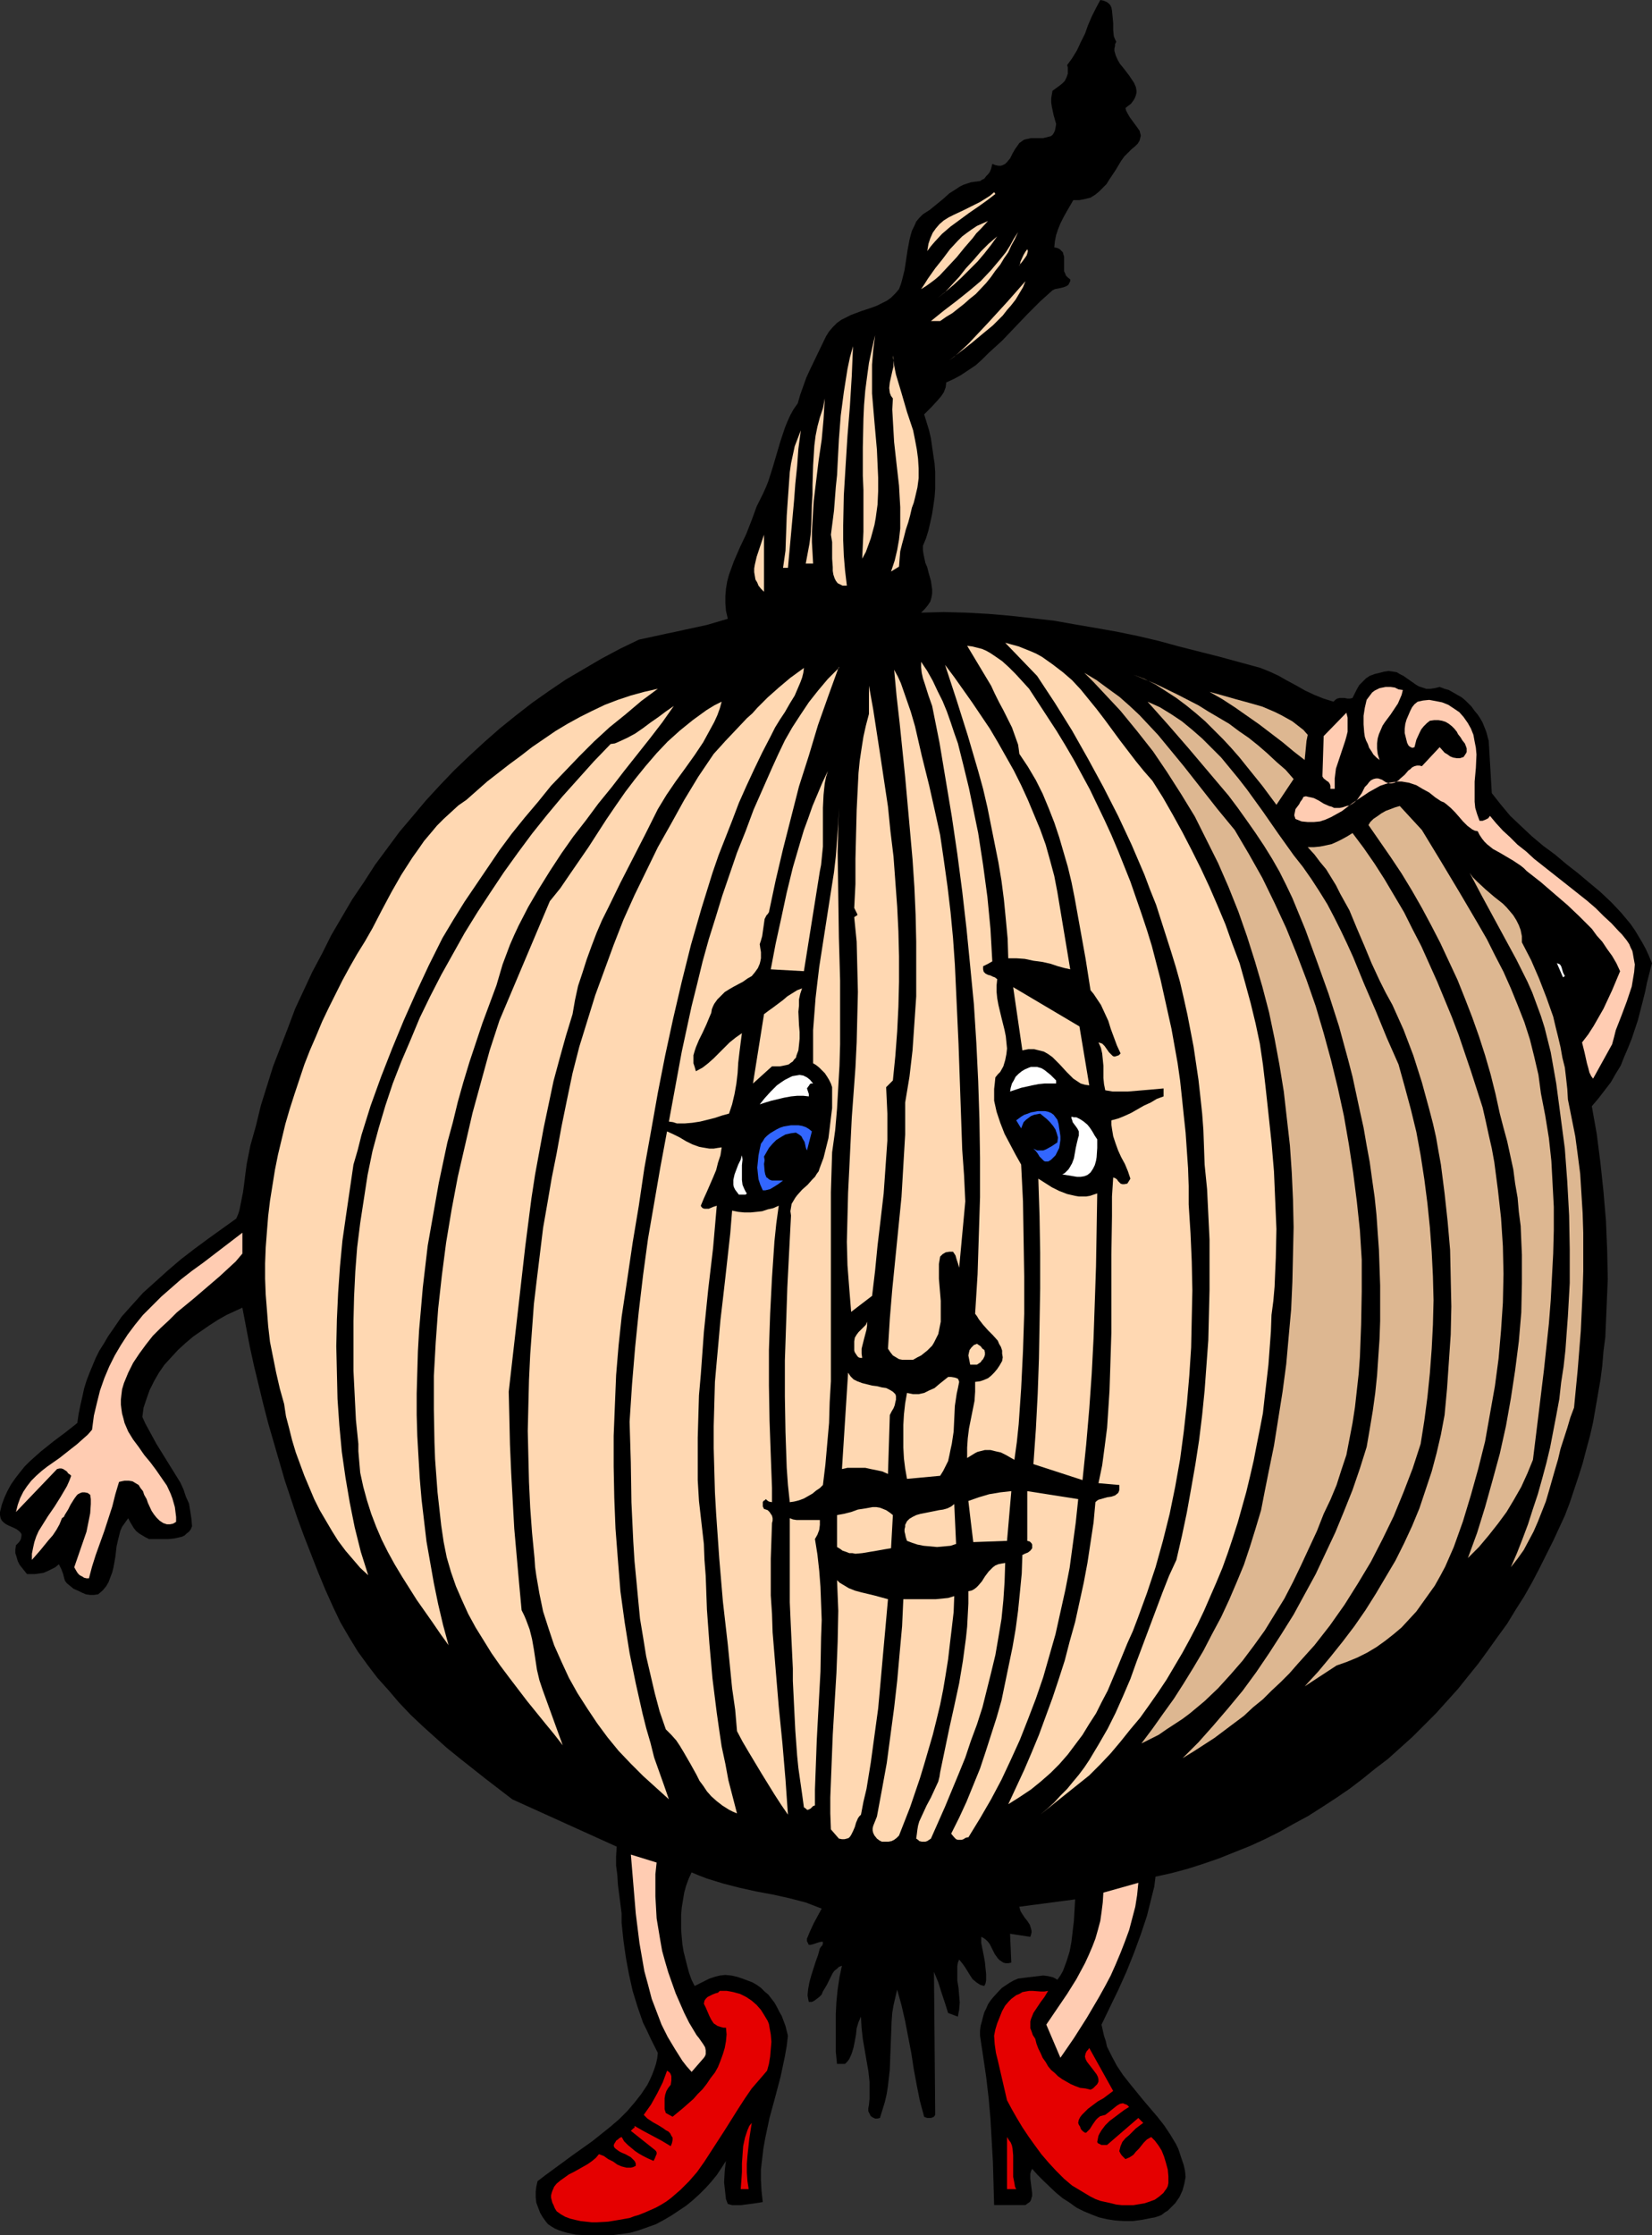 <?xml version="1.0" encoding="UTF-8" standalone="no"?>
<svg
   version="1.0"
   width="115.096mm"
   height="155.668mm"
   id="svg67"
   sodipodi:docname="Onion - Sad.wmf"
   xmlns:inkscape="http://www.inkscape.org/namespaces/inkscape"
   xmlns:sodipodi="http://sodipodi.sourceforge.net/DTD/sodipodi-0.dtd"
   xmlns="http://www.w3.org/2000/svg"
   xmlns:svg="http://www.w3.org/2000/svg">
  <rect width="100%" height="100%" fill="#333333" stroke="none"/>
  <sodipodi:namedview
     id="namedview67"
     pagecolor="#ffffff"
     bordercolor="#000000"
     borderopacity="0.25"
     inkscape:showpageshadow="2"
     inkscape:pageopacity="0.0"
     inkscape:pagecheckerboard="0"
     inkscape:deskcolor="#d1d1d1"
     inkscape:document-units="mm" />
  <defs
     id="defs1">
    <pattern
       id="WMFhbasepattern"
       patternUnits="userSpaceOnUse"
       width="6"
       height="6"
       x="0"
       y="0" />
  </defs>
  <path
     style="fill:#000000;fill-opacity:1;fill-rule:evenodd;stroke:none"
     d="m 293.937,10.988 -0.323,0.646 v 0.485 l -0.162,0.646 v 0.646 l 0.323,1.131 0.485,1.131 0.646,1.131 0.808,0.97 1.616,2.101 0.646,0.97 0.646,0.97 0.485,1.131 0.162,0.97 v 0.485 l -0.162,0.646 -0.162,0.485 -0.323,0.646 -0.323,0.485 -0.485,0.646 -0.646,0.485 -0.808,0.646 0.162,0.646 0.323,0.646 0.646,1.131 1.778,2.424 0.808,1.131 0.162,0.646 0.162,0.646 -0.162,0.646 -0.162,0.646 -0.485,0.808 -0.646,0.646 -0.97,0.808 -0.97,0.97 -0.97,0.97 -0.808,1.131 -1.454,2.424 -1.616,2.424 -0.808,1.293 -0.97,0.97 -0.97,0.97 -0.97,0.808 -1.293,0.808 -1.293,0.323 -1.616,0.323 h -0.808 -0.808 l -1.778,3.07 -0.808,1.454 -0.808,1.616 -0.646,1.616 -0.485,1.454 -0.323,1.616 -0.162,1.616 0.808,0.162 0.646,0.323 0.485,0.485 0.323,0.323 0.162,0.646 0.162,0.485 v 1.293 1.293 1.293 l 0.323,0.646 0.162,0.485 0.485,0.485 0.646,0.485 v 0.485 l -0.162,0.323 -0.323,0.646 -0.485,0.323 -0.808,0.323 -0.646,0.162 -0.808,0.162 -0.808,0.162 -0.646,0.323 -1.616,1.454 -1.616,1.454 -3.232,3.232 -3.393,3.555 -3.393,3.555 -3.555,3.232 -1.616,1.616 -1.778,1.616 -1.939,1.293 -1.939,1.293 -1.778,0.97 -2.101,0.97 -0.162,1.293 -0.485,1.293 -0.646,0.97 -0.808,0.97 -1.778,1.939 -1.939,1.939 0.646,2.101 0.646,2.101 0.485,2.101 0.323,2.262 0.323,2.262 0.323,2.101 0.162,2.262 v 2.262 2.101 l -0.162,2.262 -0.323,2.262 -0.323,2.101 -0.485,2.262 -0.485,2.101 -0.646,2.101 -0.808,1.939 v 1.131 l 0.162,1.131 0.485,2.262 0.485,1.131 0.323,1.293 0.646,2.262 0.162,1.131 0.162,1.131 v 1.131 l -0.162,0.97 -0.323,1.131 -0.646,0.97 -0.808,0.97 -0.97,0.97 5.979,-0.162 5.979,0.162 5.817,0.323 5.656,0.485 5.817,0.646 5.656,0.646 5.494,0.97 5.656,0.97 5.494,0.97 5.494,1.131 5.494,1.293 5.333,1.454 10.827,2.747 10.665,2.909 2.424,0.97 2.424,1.131 2.262,1.293 2.424,1.293 2.262,1.293 2.424,1.131 2.424,0.97 2.585,0.808 0.485,-0.485 0.485,-0.323 0.646,-0.162 h 0.646 0.646 l 0.808,0.162 h 0.646 l 0.646,-0.162 1.131,-2.262 0.646,-1.131 0.808,-0.808 0.97,-0.97 0.97,-0.646 1.293,-0.485 1.293,-0.323 1.293,-0.323 1.131,-0.162 1.131,0.162 0.97,0.162 0.808,0.485 0.97,0.485 3.232,2.262 0.808,0.485 0.97,0.323 0.97,0.323 h 1.131 l 1.131,-0.162 1.293,-0.323 1.293,0.485 1.131,0.323 1.131,0.646 1.131,0.646 1.131,0.646 0.97,0.808 0.808,0.808 0.808,0.808 0.808,1.131 0.808,0.97 0.646,0.97 0.646,1.131 0.97,2.424 0.646,2.424 0.808,13.735 2.424,3.07 2.424,2.909 2.909,2.747 2.747,2.585 3.07,2.585 3.07,2.262 3.07,2.585 2.909,2.262 3.07,2.585 2.909,2.424 2.909,2.747 2.585,2.747 2.424,2.909 1.131,1.616 0.97,1.616 0.97,1.616 0.97,1.778 0.808,1.778 0.808,1.939 -1.293,5.009 -0.485,2.424 -0.646,2.585 -1.293,5.009 -1.616,4.848 -0.97,2.424 -0.97,2.262 -0.97,2.424 -1.293,2.101 -1.293,2.262 -1.616,2.101 -1.616,2.101 -1.778,2.101 1.293,7.272 0.97,7.595 0.808,7.595 0.646,7.595 0.323,7.756 0.162,7.595 -0.323,7.756 -0.323,7.595 -0.485,3.717 -0.323,3.878 -0.485,3.717 -0.646,3.717 -0.646,3.717 -0.646,3.717 -0.808,3.555 -0.97,3.555 -0.97,3.717 -1.131,3.555 -1.131,3.393 -1.131,3.393 -1.293,3.393 -3.07,6.625 -1.616,3.232 -1.939,3.878 -1.939,3.717 -2.101,3.717 -2.262,3.555 -2.262,3.717 -2.585,3.555 -2.424,3.393 -2.585,3.555 -2.747,3.393 -2.585,3.232 -2.909,3.232 -2.909,3.232 -3.07,3.07 -3.07,3.07 -3.232,2.909 -3.232,2.909 -3.393,2.585 -3.393,2.747 -3.393,2.585 -3.555,2.424 -3.717,2.424 -3.555,2.262 -3.878,2.101 -3.717,2.101 -3.878,1.939 -3.878,1.778 -4.04,1.616 -4.04,1.616 -4.201,1.454 -4.04,1.293 -4.201,1.131 -4.363,0.97 -0.323,2.585 -0.646,2.585 -0.646,2.585 -0.646,2.585 -1.616,4.848 -1.778,4.848 -1.939,4.848 -2.101,4.686 -4.525,9.372 0.323,1.454 0.323,1.454 0.485,1.454 0.323,1.454 1.293,2.585 1.293,2.424 1.616,2.424 1.778,2.262 3.555,4.363 3.717,4.363 1.778,2.262 1.616,2.424 1.454,2.424 0.646,1.293 0.485,1.454 0.485,1.454 0.485,1.454 0.323,1.454 0.162,1.616 -0.323,1.778 -0.485,1.778 -0.808,1.778 -1.131,1.616 -1.293,1.293 -0.646,0.646 -0.808,0.485 -0.808,0.646 -0.808,0.323 -0.97,0.323 -0.97,0.162 -2.424,0.485 -2.424,0.323 h -2.424 l -2.262,-0.162 -2.101,-0.323 -2.101,-0.485 -2.101,-0.808 -1.939,-0.808 -1.939,-0.97 -1.778,-1.293 -1.778,-1.131 -1.778,-1.454 -3.232,-3.07 -1.616,-1.616 -1.454,-1.616 -0.323,0.646 -0.162,0.646 v 1.293 l 0.162,1.293 0.162,1.293 0.162,1.293 v 0.646 l -0.162,0.485 -0.162,0.646 -0.323,0.485 -0.485,0.323 -0.646,0.485 h -8.241 l -0.162,-5.817 -0.162,-5.656 -0.323,-5.656 -0.323,-5.656 -0.485,-5.494 -0.646,-5.494 -0.808,-5.494 -0.808,-5.332 v -1.293 l 0.162,-1.293 0.323,-1.131 0.323,-1.293 0.323,-1.131 0.485,-0.97 0.485,-1.131 0.646,-0.97 0.646,-0.808 1.616,-1.778 0.808,-0.808 0.97,-0.646 0.97,-0.646 1.131,-0.646 1.131,-0.485 1.293,-0.162 1.293,-0.162 2.747,-0.323 1.293,-0.162 1.293,0.162 1.293,0.323 0.646,0.323 0.485,0.323 0.808,-1.131 0.646,-1.131 0.485,-1.293 0.485,-1.293 0.808,-2.585 0.485,-2.585 0.323,-2.747 0.323,-2.747 0.323,-5.656 -14.705,1.939 0.323,1.131 0.485,0.808 0.646,0.97 0.646,0.808 0.646,0.97 0.323,0.97 0.162,0.646 v 0.485 l -0.162,0.646 -0.162,0.485 -5.333,-0.808 0.323,7.595 -0.808,0.162 h -0.646 l -0.646,-0.162 -0.485,-0.323 -0.485,-0.323 -0.485,-0.485 -0.808,-1.131 -0.646,-1.293 -0.646,-1.293 -0.485,-0.646 -0.485,-0.485 -0.646,-0.485 -0.646,-0.323 v 1.616 l 0.323,1.616 0.323,1.616 0.323,1.778 0.162,1.616 0.162,1.616 v 1.616 l -0.162,0.808 -0.323,0.646 -0.646,-0.162 -0.485,-0.162 -0.97,-0.646 -0.97,-0.808 -0.646,-0.97 -1.293,-2.101 -0.808,-1.131 -0.808,-0.97 -0.323,0.808 -0.162,0.97 v 1.778 1.939 l 0.323,1.939 0.162,1.939 0.162,1.939 -0.162,1.939 -0.162,0.808 -0.162,0.97 -2.585,-0.97 -0.808,-2.585 -0.97,-2.909 -0.808,-2.585 -1.131,-2.747 0.323,37.166 v 0.485 l -0.323,0.485 -0.323,0.162 -0.485,0.162 h -0.485 -0.485 l -0.485,-0.162 -0.323,-0.162 -1.131,-4.201 -0.808,-4.04 -0.808,-4.363 -0.646,-4.201 -1.616,-8.403 -0.97,-4.201 -1.131,-4.04 -0.485,2.101 -0.485,2.101 -0.323,1.939 -0.162,2.262 -0.162,4.201 -0.162,4.201 -0.162,4.363 -0.485,4.201 -0.323,2.101 -0.485,2.101 -0.646,2.101 -0.646,2.101 -0.646,0.162 h -0.646 l -0.646,-0.323 -0.485,-0.323 -0.323,-0.646 -0.323,-0.646 v -0.808 l 0.162,-0.808 0.162,-1.616 v -1.454 -3.07 l -0.323,-2.909 -0.485,-2.747 -0.97,-5.656 -0.323,-2.909 -0.162,-2.909 -0.646,1.454 -0.485,1.616 -0.162,1.616 -0.323,1.778 -0.323,1.616 -0.485,1.616 -0.646,1.454 -0.485,0.646 -0.646,0.646 h -2.101 l -0.323,-3.232 v -3.393 -3.232 -3.232 l 0.162,-3.232 0.323,-3.232 0.485,-3.232 0.646,-3.07 -0.808,0.323 -0.485,0.485 -0.646,0.485 -0.485,0.646 -0.808,1.616 -0.808,1.616 -0.97,1.616 -0.323,0.808 -0.646,0.646 -0.646,0.485 -0.646,0.485 -0.646,0.323 h -0.808 l -0.162,-0.808 -0.162,-0.97 0.162,-1.616 0.323,-1.778 0.485,-1.778 1.131,-3.555 0.646,-1.778 0.485,-1.778 0.323,-0.485 0.323,-0.323 0.162,-0.485 v -0.162 -0.323 h -0.162 -0.323 l -0.646,0.162 -1.454,0.485 -0.646,0.162 h -0.162 -0.323 l -0.162,-0.323 -0.162,-0.323 -0.162,-0.323 v -0.646 l 0.808,-1.939 0.97,-2.101 2.101,-3.878 -2.101,-0.808 -2.101,-0.808 -4.363,-1.131 -4.363,-0.97 -4.363,-0.808 -4.363,-0.97 -4.363,-1.131 -2.101,-0.646 -2.101,-0.646 -2.101,-0.808 -1.939,-0.808 -0.808,1.778 -0.646,1.778 -0.485,1.778 -0.323,1.939 -0.323,1.939 -0.162,1.939 v 1.939 1.939 l 0.162,2.101 0.162,1.778 0.323,1.939 0.485,1.939 0.485,1.939 0.485,1.778 0.646,1.778 0.808,1.616 2.585,-1.293 1.293,-0.646 1.454,-0.485 1.293,-0.323 1.454,-0.162 1.616,0.162 1.454,0.323 1.454,0.485 1.293,0.485 1.293,0.485 1.131,0.646 1.131,0.808 0.97,0.97 0.97,0.808 1.616,2.101 0.646,1.131 0.646,1.293 0.646,1.131 0.97,2.585 0.646,2.585 -0.323,2.747 -0.485,2.747 -1.131,5.332 -1.454,5.494 -1.454,5.333 -1.131,5.332 -0.485,2.747 -0.323,2.747 -0.323,2.747 v 2.747 l 0.162,2.909 0.323,2.909 -0.97,0.162 -1.131,0.162 -1.131,0.162 -1.293,0.162 -1.131,0.162 h -1.131 -1.293 l -1.131,-0.323 -0.485,-1.293 -0.162,-1.454 -0.162,-1.454 -0.162,-1.454 0.162,-2.909 0.162,-1.454 0.162,-1.293 -1.131,1.778 -1.293,1.939 -1.454,1.778 -1.454,1.616 -1.616,1.616 -1.778,1.616 -1.778,1.454 -1.939,1.293 -1.939,1.293 -1.939,1.131 -2.101,1.131 -2.262,0.808 -2.262,0.808 -2.262,0.646 -2.424,0.323 -2.424,0.323 h -4.525 -2.424 l -2.585,-0.162 -2.262,-0.485 -1.131,-0.323 -0.97,-0.323 -1.131,-0.485 -0.808,-0.485 -0.97,-0.646 -0.646,-0.808 -0.808,-1.131 -0.646,-1.131 -0.485,-1.293 -0.485,-1.293 -0.162,-1.454 v -1.454 l 0.162,-1.293 0.323,-1.454 2.101,-1.616 2.424,-1.778 2.424,-1.778 2.424,-1.778 5.009,-3.555 2.424,-1.939 2.424,-1.939 2.262,-1.939 2.101,-2.101 1.939,-2.262 1.778,-2.262 1.616,-2.424 0.646,-1.293 0.646,-1.454 0.485,-1.293 0.485,-1.454 0.323,-1.454 0.162,-1.454 -0.97,-1.939 -0.97,-1.939 -0.97,-2.101 -0.97,-1.939 -1.454,-4.201 -1.293,-4.201 -0.97,-4.363 -0.808,-4.363 -0.646,-4.525 -0.485,-4.686 v -2.424 l -0.323,-2.585 -0.646,-5.009 -0.162,-2.585 -0.323,-2.424 v -2.424 l 0.162,-2.585 -27.471,-12.443 -6.948,-5.333 -6.948,-5.494 -3.393,-2.747 -3.232,-2.909 -3.232,-2.909 -3.07,-2.909 -3.07,-3.232 -2.747,-3.232 -2.909,-3.232 -2.585,-3.393 -2.585,-3.555 -2.262,-3.717 -2.262,-3.878 -1.939,-4.04 -2.101,-4.686 -1.939,-4.686 -3.717,-9.534 -1.778,-4.848 -1.616,-4.848 -1.616,-4.848 -1.454,-5.009 -1.454,-5.009 -1.454,-5.009 -1.293,-5.009 -2.424,-10.019 -1.131,-5.171 -1.939,-10.18 -2.101,0.97 -2.101,0.97 -2.262,1.293 -2.262,1.454 -2.101,1.454 -2.101,1.454 -2.101,1.778 -1.939,1.778 -1.778,1.939 -1.778,1.939 -1.454,2.101 -1.293,2.262 -1.131,2.262 -0.808,2.262 -0.808,2.424 -0.323,2.424 0.808,1.778 0.97,1.778 1.939,3.555 2.101,3.393 2.101,3.393 2.101,3.393 0.808,1.778 0.646,1.939 0.808,1.778 0.323,1.939 0.323,2.101 0.162,1.939 -0.323,0.808 -0.485,0.646 -0.646,0.485 -0.485,0.485 -0.646,0.323 -0.646,0.162 -1.454,0.323 -1.616,0.162 h -5.009 l -0.97,-0.485 -0.808,-0.485 -0.808,-0.485 -0.808,-0.646 -0.646,-0.808 -0.485,-0.808 -0.485,-0.808 -0.485,-0.97 -0.808,1.131 -0.808,1.131 -0.485,1.131 -0.323,1.293 -0.323,1.293 -0.323,1.454 -0.323,2.747 -0.485,2.747 -0.323,1.293 -0.485,1.293 -0.485,1.293 -0.646,1.131 -0.97,1.131 -1.131,0.97 -1.131,0.162 h -0.97 l -1.131,-0.162 -1.131,-0.485 -0.97,-0.485 -1.131,-0.485 -1.778,-1.454 -0.485,-0.646 -0.162,-0.485 -0.323,-1.293 -0.485,-1.293 -0.323,-0.646 -0.323,-0.646 -0.97,0.808 -0.97,0.485 -0.97,0.485 -1.131,0.485 -1.131,0.162 -1.131,0.162 H 8.241 7.11 l -0.646,-0.808 -0.646,-0.808 -0.646,-0.808 -0.485,-0.97 -0.323,-1.131 -0.323,-0.97 v -0.97 l 0.162,-1.131 0.485,-0.485 0.323,-0.323 0.323,-0.485 0.162,-0.323 0.162,-0.808 V 403.816 L 5.333,403.331 5.009,403.008 4.363,402.523 3.717,402.2 2.262,401.554 1.616,401.231 0.97,400.746 0.485,400.261 0.162,399.615 0,398.807 v -0.808 l 0.485,-1.939 0.646,-1.778 0.808,-1.778 0.97,-1.778 1.131,-1.616 1.131,-1.454 1.293,-1.616 1.454,-1.454 2.909,-2.585 3.232,-2.585 3.232,-2.424 3.07,-2.424 0.323,-2.262 0.485,-2.424 0.485,-2.101 0.485,-2.262 0.646,-2.101 0.808,-2.101 0.808,-1.939 0.808,-1.939 0.97,-1.939 1.131,-1.778 1.131,-1.939 1.131,-1.616 2.424,-3.555 2.747,-3.07 2.909,-3.232 3.232,-2.909 3.232,-2.909 3.393,-2.909 3.555,-2.747 3.717,-2.747 7.433,-5.333 0.485,-1.131 0.323,-0.97 0.485,-2.424 0.485,-2.424 0.323,-2.424 0.323,-2.585 0.323,-2.424 0.485,-2.424 0.485,-2.424 1.454,-5.171 1.293,-5.333 1.616,-5.171 1.616,-5.171 1.939,-5.009 1.939,-5.009 1.939,-5.171 2.262,-4.848 2.262,-4.848 2.585,-4.848 2.424,-4.848 2.747,-4.686 2.747,-4.686 3.07,-4.525 2.909,-4.525 3.232,-4.363 3.232,-4.363 3.555,-4.201 3.393,-4.04 3.717,-4.04 3.717,-3.878 3.878,-3.717 4.04,-3.717 4.04,-3.555 4.201,-3.393 4.363,-3.393 4.363,-3.07 4.525,-3.07 4.686,-2.747 4.686,-2.747 4.848,-2.585 5.009,-2.424 5.979,-1.293 1.454,-0.323 1.616,-0.323 2.909,-0.646 5.979,-1.293 2.747,-0.808 2.747,-0.808 -0.485,-2.101 -0.162,-1.939 v -1.939 l 0.162,-1.939 0.323,-1.939 0.485,-1.778 0.646,-1.778 0.646,-1.778 1.616,-3.717 1.616,-3.393 1.454,-3.717 0.646,-1.778 0.646,-1.778 0.808,-1.616 0.808,-1.616 0.808,-1.778 0.646,-1.616 1.131,-3.555 2.101,-7.11 1.131,-3.393 0.646,-1.616 0.808,-1.778 0.808,-1.454 1.131,-1.616 0.646,-2.262 0.808,-2.262 0.808,-2.262 0.97,-2.101 4.201,-8.726 0.808,-1.293 0.97,-1.131 1.131,-1.131 1.131,-0.808 1.293,-0.646 1.293,-0.646 2.585,-0.97 2.909,-0.97 1.293,-0.485 1.293,-0.646 1.293,-0.646 1.131,-0.808 1.131,-1.131 0.97,-1.131 0.485,-1.293 0.323,-1.131 0.646,-2.585 0.808,-5.333 0.485,-2.585 0.323,-1.293 0.323,-1.131 0.646,-1.293 0.485,-1.131 0.808,-0.97 0.97,-0.97 1.778,-1.131 1.778,-1.454 1.778,-1.454 1.616,-1.454 1.778,-1.131 0.97,-0.646 0.97,-0.485 0.97,-0.323 0.97,-0.323 1.131,-0.162 1.293,-0.162 0.485,-0.323 0.646,-0.323 0.485,-0.646 0.485,-0.485 0.485,-0.646 0.323,-0.808 0.162,-0.646 0.162,-0.646 0.808,0.323 0.808,0.162 h 0.646 l 0.485,-0.162 0.646,-0.323 0.485,-0.485 0.808,-0.97 0.646,-1.293 0.646,-1.131 0.808,-1.131 0.323,-0.485 0.485,-0.323 0.646,-0.485 0.485,-0.162 0.808,-0.162 0.646,-0.162 h 1.616 1.616 l 0.646,-0.162 0.646,-0.162 0.646,-0.162 0.485,-0.323 0.323,-0.485 0.323,-0.646 0.162,-0.808 0.162,-0.97 -0.646,-2.262 -0.485,-2.262 -0.162,-1.131 v -1.131 l 0.162,-0.97 0.162,-0.97 1.778,-1.293 0.808,-0.646 0.646,-0.646 0.485,-0.97 0.323,-0.97 v -0.97 -0.646 l -0.162,-0.646 1.293,-1.778 1.293,-2.101 0.97,-2.101 1.131,-2.262 0.808,-2.262 0.97,-2.262 1.131,-2.262 L 289.735,0 l 0.808,0.162 0.808,0.323 0.485,0.323 0.485,0.485 0.323,0.646 0.162,0.808 0.162,1.616 0.162,1.778 v 1.778 l 0.162,1.616 0.323,0.808 z"
     id="path1" />
  <path
     style="fill:#ffd8b2;fill-opacity:1;fill-rule:evenodd;stroke:none"
     d="m 262.103,51.063 -2.101,1.616 -2.262,1.616 -2.585,1.778 -2.424,1.778 -2.424,1.778 -2.262,1.939 -1.939,2.101 -0.97,1.131 -0.97,1.293 0.162,-0.97 0.162,-0.97 0.485,-1.454 0.646,-1.454 0.808,-1.131 0.97,-1.131 1.131,-0.97 1.293,-0.808 1.293,-0.646 2.747,-1.293 2.909,-1.454 1.293,-0.646 1.293,-0.808 1.293,-0.808 1.131,-0.97 z"
     id="path2" />
  <path
     style="fill:#ffd8b2;fill-opacity:1;fill-rule:evenodd;stroke:none"
     d="m 242.55,76.109 0.97,-1.454 0.808,-1.293 1.939,-2.747 1.939,-2.424 1.939,-2.585 2.101,-2.262 1.131,-1.131 1.293,-0.97 1.131,-0.808 1.454,-0.97 1.454,-0.646 1.454,-0.646 -1.939,2.101 -1.131,1.131 -0.97,1.293 -2.101,2.424 -2.101,2.585 -2.262,2.424 -2.262,2.424 -1.131,0.97 -1.293,0.97 -1.131,0.808 z"
     id="path3" />
  <path
     style="fill:#ffd8b2;fill-opacity:1;fill-rule:evenodd;stroke:none"
     d="m 247.56,84.512 h -2.424 l 3.393,-2.747 3.393,-2.585 3.232,-2.585 3.07,-2.585 2.747,-2.909 2.585,-3.07 1.293,-1.616 1.131,-1.778 0.97,-1.778 1.131,-1.778 -0.808,1.778 -0.97,1.778 -0.808,1.778 -1.131,1.616 -0.97,1.616 -1.293,1.616 -1.131,1.616 -1.293,1.616 -2.747,2.909 -1.616,1.293 -1.454,1.293 -3.07,2.424 -1.616,0.97 z"
     id="path4" />
  <path
     style="fill:#ffd8b2;fill-opacity:1;fill-rule:evenodd;stroke:none"
     d="m 246.752,78.533 2.101,-1.616 1.778,-1.939 1.939,-2.101 1.778,-2.262 1.939,-2.101 1.939,-2.262 2.101,-2.101 2.262,-1.939 -1.616,2.262 -1.778,2.262 -1.778,2.101 -2.101,2.101 -2.101,2.101 -2.101,1.939 -2.101,1.778 z"
     id="path5" />
  <path
     style="fill:#ffd8b2;fill-opacity:1;fill-rule:evenodd;stroke:none"
     d="m 268.405,69.807 v 0.323 h -0.162 0.162 v -0.162 l 0.162,-0.323 0.162,-0.808 0.808,-1.778 0.485,-0.808 0.485,-0.646 0.162,0.485 -0.162,0.646 -0.162,0.485 -0.323,0.485 -0.808,1.131 z"
     id="path6" />
  <path
     style="fill:#ffd8b2;fill-opacity:1;fill-rule:evenodd;stroke:none"
     d="m 249.983,94.854 1.293,-0.97 1.293,-1.131 2.424,-2.262 2.585,-2.747 2.585,-2.747 5.171,-5.656 2.424,-2.747 2.262,-2.585 -0.646,1.616 -0.97,1.616 -0.97,1.616 -1.131,1.454 -1.131,1.293 -1.131,1.454 -2.585,2.585 -2.747,2.262 -2.909,2.424 z"
     id="path7" />
  <path
     style="fill:#ffd8b2;fill-opacity:1;fill-rule:evenodd;stroke:none"
     d="m 227.037,147.048 0.162,-3.555 0.162,-3.555 v -7.272 -3.717 l -0.162,-3.717 v -7.433 l 0.162,-7.595 0.162,-3.555 0.323,-3.878 0.485,-3.717 0.485,-3.555 0.808,-3.717 0.808,-3.555 -0.485,3.878 -0.323,3.878 v 3.878 3.717 l 0.646,7.595 0.646,7.272 0.162,3.717 0.162,3.555 v 3.555 l -0.162,3.555 -0.485,3.555 -0.323,1.778 -0.485,1.778 -0.485,1.778 -0.646,1.778 -0.646,1.778 z"
     id="path8" />
  <path
     style="fill:#ffd8b2;fill-opacity:1;fill-rule:evenodd;stroke:none"
     d="m 222.998,154.158 h -1.131 l -0.646,-0.323 -0.646,-0.323 -0.485,-0.646 -0.323,-0.646 -0.323,-0.97 -0.162,-0.97 v -0.97 l -0.162,-2.262 v -2.262 -2.101 l -0.162,-0.97 -0.162,-0.97 0.808,-6.302 0.485,-6.302 0.323,-3.07 0.162,-3.232 0.323,-6.14 0.485,-6.302 0.808,-6.14 0.485,-3.07 0.485,-3.07 0.646,-3.07 0.808,-2.909 -0.323,7.756 -0.485,7.918 -0.646,7.918 -0.485,7.756 -0.485,7.918 -0.162,7.918 v 3.878 l 0.162,4.04 0.323,3.878 z"
     id="path9" />
  <path
     style="fill:#ffd8b2;fill-opacity:1;fill-rule:evenodd;stroke:none"
     d="m 240.126,133.636 -0.485,2.101 -0.485,1.778 -0.646,1.939 -0.485,1.939 -0.485,1.778 -0.485,1.939 -0.162,1.939 -0.162,2.101 -2.101,1.293 0.97,-2.909 0.646,-2.747 0.485,-2.747 0.323,-2.909 v -2.747 -2.909 l -0.162,-2.747 -0.162,-2.909 -0.646,-5.656 -0.646,-5.817 -0.323,-5.656 -0.162,-2.909 0.162,-2.909 -0.485,-0.646 -0.323,-0.808 -0.162,-1.293 0.162,-1.454 0.323,-1.454 0.323,-1.454 0.323,-1.293 v -1.454 -0.808 l -0.162,-0.646 0.323,2.585 0.485,2.424 1.454,4.848 1.454,5.009 1.616,4.848 0.485,2.424 0.485,2.585 0.323,2.424 0.162,2.585 v 2.585 l -0.323,2.424 -0.646,2.747 -0.323,1.293 z"
     id="path10" />
  <path
     style="fill:#ffd8b2;fill-opacity:1;fill-rule:evenodd;stroke:none"
     d="m 214.11,148.341 h -1.939 l 0.485,-2.585 0.485,-2.585 0.323,-2.424 0.162,-2.747 0.162,-5.171 0.162,-2.585 v -2.585 l 0.162,-5.171 0.162,-2.585 0.162,-2.585 0.323,-2.585 0.485,-2.424 0.646,-2.424 0.808,-2.424 0.485,-2.585 -0.162,2.747 -0.162,2.747 -0.485,5.333 -0.808,5.494 -0.646,5.333 -0.646,5.332 -0.323,5.333 -0.162,2.747 v 2.747 l 0.162,2.747 z"
     id="path11" />
  <path
     style="fill:#ffd8b2;fill-opacity:1;fill-rule:evenodd;stroke:none"
     d="m 207.485,149.472 h -1.293 l 0.323,-2.262 0.323,-2.262 0.162,-4.525 0.162,-4.686 0.323,-4.686 0.323,-4.525 0.162,-2.262 0.323,-2.262 0.485,-2.262 0.485,-2.262 0.808,-2.101 0.808,-2.101 -0.646,4.848 -0.323,4.525 -0.485,4.686 -0.323,4.363 -0.808,8.888 z"
     id="path12" />
  <path
     style="fill:#ffd8b2;fill-opacity:1;fill-rule:evenodd;stroke:none"
     d="m 201.183,155.774 -0.808,-0.808 -0.646,-0.808 -0.323,-0.808 -0.485,-0.808 -0.162,-0.97 -0.162,-0.97 v -0.97 l 0.162,-0.97 0.485,-2.101 0.646,-1.939 0.646,-1.939 0.646,-1.939 z"
     id="path13" />
  <path
     style="fill:#ffd8b2;fill-opacity:1;fill-rule:evenodd;stroke:none"
     d="m 303.471,205.544 2.747,4.363 2.585,4.525 2.585,4.686 2.424,4.686 2.424,4.848 2.262,4.848 2.101,4.848 2.101,5.009 1.778,5.009 1.939,5.171 1.454,5.171 1.454,5.333 1.293,5.332 1.131,5.333 0.808,5.494 0.646,5.494 0.808,7.433 0.808,7.595 0.646,7.595 0.323,7.595 0.323,7.595 -0.162,7.595 -0.162,3.717 -0.162,3.878 -0.323,3.717 -0.485,3.717 -0.162,4.363 -0.323,4.363 -0.323,4.363 -0.485,4.201 -0.485,4.201 -0.485,4.363 -0.808,4.201 -0.808,4.04 -0.808,4.201 -0.97,4.201 -0.97,4.04 -1.131,4.04 -1.131,4.04 -1.293,4.04 -1.293,3.878 -1.454,4.04 -1.616,3.878 -1.616,3.717 -1.616,3.717 -1.778,3.717 -1.939,3.717 -1.939,3.555 -2.101,3.555 -2.101,3.555 -2.262,3.393 -2.262,3.232 -2.424,3.393 -2.585,3.07 -2.585,3.232 -2.585,3.07 -2.747,2.909 -2.909,2.909 v 0 l -12.927,10.342 1.939,-1.616 1.778,-1.616 1.616,-1.778 1.778,-1.778 1.454,-1.778 1.616,-1.939 1.454,-1.939 1.293,-1.939 2.424,-4.04 2.424,-4.201 2.101,-4.201 1.939,-4.363 1.939,-4.525 1.616,-4.525 3.393,-9.049 3.393,-9.049 1.778,-4.525 1.939,-4.201 1.454,-6.302 1.293,-6.14 1.131,-6.302 1.131,-6.464 0.97,-6.302 0.808,-6.625 0.646,-6.464 0.485,-6.625 0.485,-6.625 0.162,-6.625 0.162,-6.625 v -6.625 -6.625 l -0.323,-6.625 -0.323,-6.625 -0.646,-6.464 -0.162,-4.525 -0.162,-4.525 -0.323,-4.363 -0.485,-4.525 -0.485,-4.363 -0.646,-4.363 -0.646,-4.363 -0.808,-4.201 -0.808,-4.201 -0.97,-4.363 -0.97,-4.201 -1.131,-4.04 -1.293,-4.201 -1.293,-4.04 -1.293,-4.04 -1.293,-4.04 -1.616,-4.04 -1.454,-3.878 -3.393,-7.918 -3.555,-7.595 -3.878,-7.595 -4.04,-7.433 -4.201,-7.433 -4.525,-7.272 -4.686,-7.11 -8.403,-8.726 1.778,0.485 1.778,0.485 1.616,0.646 1.616,0.646 1.454,0.646 1.454,0.808 2.747,1.939 2.747,2.101 2.424,2.101 2.262,2.424 2.101,2.585 2.101,2.585 2.101,2.747 4.04,5.494 4.201,5.494 2.101,2.585 z"
     id="path14" />
  <path
     style="fill:#ffd8b2;fill-opacity:1;fill-rule:evenodd;stroke:none"
     d="m 270.99,181.305 2.424,3.717 2.424,3.717 2.424,3.717 2.262,3.717 2.262,3.878 2.101,3.878 2.101,3.878 1.939,4.04 1.939,4.04 1.778,3.878 1.778,4.201 1.616,4.04 1.616,4.04 1.454,4.201 1.454,4.201 1.454,4.363 1.293,4.201 1.131,4.363 1.131,4.363 0.97,4.363 0.97,4.363 0.97,4.363 0.808,4.525 0.808,4.525 0.646,4.525 0.485,4.525 0.485,4.686 0.485,4.525 0.323,4.686 0.323,4.686 0.162,4.686 v 4.848 l 0.485,7.595 0.323,7.433 0.162,7.595 -0.162,7.433 -0.162,7.595 -0.485,7.433 -0.646,7.433 -0.808,7.272 -0.97,7.272 -1.293,7.272 -1.454,7.11 -1.778,7.11 -1.939,6.948 -2.262,6.787 -2.424,6.625 -1.293,3.393 -1.454,3.232 -2.585,6.302 -1.293,3.07 -1.293,3.07 -1.616,3.07 -1.454,2.909 -1.778,2.747 -1.778,2.909 -1.939,2.585 -1.939,2.585 -2.262,2.585 -2.262,2.262 -2.585,2.262 -2.585,2.101 -2.909,1.939 -3.07,1.939 2.101,-4.525 2.101,-4.525 1.939,-4.525 1.939,-4.686 1.778,-4.848 1.778,-4.848 1.616,-4.848 1.616,-5.009 1.293,-5.009 1.454,-5.171 1.131,-5.171 1.131,-5.171 0.97,-5.171 0.808,-5.333 0.808,-5.333 0.485,-5.332 0.323,-0.323 0.485,-0.323 1.131,-0.323 1.131,-0.323 1.131,-0.162 0.97,-0.323 0.808,-0.646 0.162,-0.323 0.162,-0.485 v -0.646 -0.646 l -5.494,-0.485 0.97,-4.686 0.646,-4.848 0.646,-5.009 0.323,-4.848 0.323,-5.009 0.162,-5.009 0.323,-10.18 v -10.342 -10.18 l 0.162,-10.18 v -5.171 l 0.323,-5.009 0.485,0.162 0.485,0.323 0.323,0.485 0.646,0.646 0.485,0.162 h 0.485 l 0.808,-0.162 0.808,-1.293 -0.646,-1.939 -0.808,-1.939 -0.97,-1.778 -0.808,-1.778 -0.646,-1.778 -0.646,-1.939 -0.323,-1.939 -0.162,-1.131 v -1.131 l 1.778,-0.485 1.616,-0.646 1.778,-0.808 3.393,-1.939 1.778,-0.808 1.616,-0.97 1.778,-0.646 v -2.101 l -1.778,0.162 -1.778,0.162 -1.939,0.162 -1.939,0.162 -1.939,0.162 h -2.101 -1.939 l -1.939,-0.323 -0.323,-1.616 -0.162,-1.616 v -3.232 l -0.162,-1.616 -0.162,-1.616 -0.323,-1.454 -0.646,-1.454 0.485,0.162 0.485,0.162 0.646,0.646 1.131,1.616 0.646,0.646 0.323,0.323 0.323,0.162 h 0.323 l 0.485,-0.162 0.485,-0.162 0.485,-0.485 -0.97,-2.101 -1.616,-4.363 -0.646,-2.101 -0.97,-2.101 -0.97,-2.101 -1.293,-1.939 -0.646,-0.97 -0.808,-0.97 -1.293,-8.241 -1.454,-8.08 -1.454,-8.08 -0.808,-4.04 -0.97,-4.04 -1.131,-3.878 -1.131,-3.878 -1.293,-3.878 -1.454,-3.717 -1.616,-3.878 -1.778,-3.555 -2.101,-3.555 -2.262,-3.393 -0.162,-1.293 -0.162,-1.131 -0.808,-2.262 -0.808,-2.262 -1.131,-2.262 -1.131,-2.262 -1.131,-2.101 -1.131,-2.262 -0.97,-2.101 -6.302,-10.503 1.293,0.162 1.293,0.323 1.293,0.323 1.131,0.485 1.131,0.646 0.97,0.646 2.101,1.454 1.778,1.616 1.778,1.778 1.778,1.939 z"
     id="path15" />
  <path
     style="fill:#ffd8b2;fill-opacity:1;fill-rule:evenodd;stroke:none"
     d="m 257.578,219.279 1.293,8.403 1.131,8.403 0.808,8.403 0.485,8.564 -1.131,0.646 -1.293,0.646 v 0.485 0.323 l 0.162,0.646 0.485,0.485 0.646,0.323 0.646,0.162 0.646,0.323 0.485,0.162 0.646,0.485 -0.162,1.616 v 1.778 l 0.162,1.616 0.323,1.778 0.808,3.393 0.808,3.232 0.323,1.616 0.162,1.616 0.162,1.616 -0.162,1.454 -0.323,1.616 -0.485,1.616 -0.808,1.454 -0.646,0.646 -0.646,0.808 -0.162,1.616 -0.162,1.454 v 1.616 1.454 l 0.323,1.454 0.323,1.454 0.485,1.454 0.485,1.454 1.131,2.909 1.454,2.747 1.454,2.747 1.454,2.585 0.485,9.695 0.162,9.857 0.162,9.857 v 9.857 l -0.323,9.857 -0.485,9.857 -0.323,4.686 -0.323,4.686 -0.485,4.686 -0.646,4.686 -1.131,-0.646 -1.131,-0.646 -1.293,-0.646 -1.454,-0.323 -1.293,-0.323 h -1.454 l -1.293,0.323 -0.646,0.162 -0.646,0.323 -2.101,1.293 v -1.293 -1.454 l 0.162,-2.424 0.323,-2.585 0.485,-2.424 0.485,-2.424 0.485,-2.424 0.162,-2.424 v -2.585 l 1.293,-0.162 0.97,-0.323 1.131,-0.485 0.808,-0.646 0.808,-0.808 0.808,-0.97 0.646,-0.97 0.646,-1.131 0.162,-0.97 -0.162,-0.97 v -0.808 l -0.323,-0.97 -0.485,-0.808 -0.323,-0.808 -1.293,-1.454 -1.293,-1.293 -1.293,-1.454 -1.131,-1.454 -0.485,-0.808 -0.485,-0.646 0.646,-10.342 0.323,-10.18 0.323,-10.18 v -10.342 l -0.162,-10.18 -0.323,-10.019 -0.485,-10.019 -0.646,-10.18 -0.97,-10.019 -0.97,-9.857 -1.131,-9.857 -1.293,-9.857 -1.454,-9.857 -1.616,-9.695 -1.616,-9.695 -1.939,-9.695 -0.97,-2.747 -0.97,-3.07 -0.485,-1.454 -0.323,-1.454 -0.162,-1.454 v -1.454 l 1.616,2.424 1.454,2.585 1.293,2.747 1.293,2.585 1.131,2.747 0.97,2.747 0.97,2.909 0.97,2.747 1.454,5.817 1.454,5.979 z"
     id="path16" />
  <path
     style="fill:#ffd8b2;fill-opacity:1;fill-rule:evenodd;stroke:none"
     d="m 278.424,234.792 3.393,20.36 -0.646,-0.162 -0.808,-0.162 -1.778,-0.485 -1.939,-0.646 -2.101,-0.485 -2.424,-0.323 -2.262,-0.485 -2.262,-0.162 h -2.101 l -0.162,-5.171 -0.485,-5.171 -0.485,-5.009 -0.646,-5.009 -0.808,-4.848 -0.97,-4.848 -0.97,-4.848 -0.97,-4.848 -1.131,-4.848 -1.293,-4.686 -2.747,-9.372 -2.909,-9.211 -3.07,-9.372 2.424,3.232 4.686,6.625 4.686,6.948 2.101,3.555 2.101,3.717 2.101,3.717 1.939,3.878 1.778,3.878 1.616,3.878 1.616,3.878 1.454,4.04 1.131,4.04 1.131,4.201 z"
     id="path17" />
  <path
     style="fill:#ffd8b2;fill-opacity:1;fill-rule:evenodd;stroke:none"
     d="m 202.475,240.124 -0.323,0.485 -0.323,0.323 -0.485,0.97 -0.162,1.131 -0.162,1.131 -0.323,2.262 -0.323,1.131 -0.323,0.97 0.162,1.131 0.162,0.97 v 0.808 0.808 l -0.162,0.808 -0.162,0.646 -0.485,1.131 -0.808,1.131 -0.808,0.97 -1.131,0.646 -1.131,0.808 -2.424,1.293 -1.131,0.646 -1.293,0.808 -0.97,0.97 -0.97,0.97 -0.808,1.131 -0.323,0.646 -0.323,0.808 -0.162,0.97 -0.485,1.131 -0.808,1.939 -0.97,2.101 -0.97,1.939 -0.808,1.939 -0.323,0.97 -0.323,1.131 v 0.97 1.131 l 0.323,0.97 0.323,1.131 1.778,-0.97 1.454,-1.131 1.454,-1.293 1.454,-1.454 2.747,-2.747 1.616,-1.293 1.616,-1.131 -0.323,2.424 -0.323,2.585 -0.323,2.747 -0.162,2.747 -0.323,2.747 -0.485,2.747 -0.646,2.747 -0.808,2.424 -1.778,0.485 -1.939,0.646 -3.878,0.97 -2.101,0.323 -1.939,0.162 h -2.101 l -0.97,-0.323 -1.131,-0.162 1.131,-6.14 1.131,-6.14 1.131,-6.14 1.293,-5.979 1.293,-5.979 1.454,-5.817 1.454,-5.979 1.616,-5.817 1.778,-5.656 1.778,-5.817 1.939,-5.656 1.939,-5.656 2.262,-5.656 2.101,-5.656 2.424,-5.494 2.424,-5.494 1.616,-3.555 1.778,-3.717 1.939,-3.393 2.101,-3.232 2.262,-3.393 2.424,-3.07 2.585,-3.07 2.909,-2.909 v -0.323 l -2.747,7.595 -2.747,7.756 -2.424,8.08 -2.585,8.08 -2.101,8.241 -2.101,8.241 -1.939,8.241 z"
     id="path18" />
  <path
     style="fill:#ffd8b2;fill-opacity:1;fill-rule:evenodd;stroke:none"
     d="m 202.96,193.748 -2.262,4.363 -2.101,4.363 -2.101,4.525 -1.939,4.363 -1.778,4.686 -1.778,4.525 -1.778,4.525 -1.616,4.686 -1.454,4.686 -1.454,4.686 -2.747,9.534 -2.424,9.695 -2.262,9.695 -2.101,9.695 -1.939,9.857 -1.778,10.019 -1.778,9.857 -1.454,9.857 -1.616,9.695 -1.454,9.857 -1.454,9.695 -0.808,7.595 -0.646,7.756 -0.323,7.918 -0.323,8.08 v 8.08 l 0.162,8.241 0.323,8.08 0.646,8.403 0.646,8.08 1.131,8.241 1.293,8.08 1.616,7.918 1.778,7.918 0.97,3.878 1.131,3.878 0.97,3.878 2.585,7.272 1.293,3.717 -3.393,-3.07 -3.393,-3.07 -3.232,-3.232 -3.232,-3.393 -2.909,-3.555 -2.747,-3.717 -2.585,-3.878 -2.585,-4.04 -2.262,-4.04 -1.939,-4.201 -1.939,-4.363 -1.454,-4.363 -1.454,-4.525 -0.97,-4.686 -0.808,-4.686 -0.323,-2.262 -0.162,-2.424 -0.646,-6.625 -0.485,-6.625 -0.323,-6.787 -0.162,-6.625 -0.162,-6.787 0.162,-6.787 0.162,-6.625 0.323,-6.787 0.485,-6.625 0.485,-6.625 0.808,-6.787 0.808,-6.625 0.808,-6.625 1.131,-6.464 1.131,-6.625 1.293,-6.464 1.293,-7.11 1.454,-7.11 1.454,-6.948 1.778,-6.948 2.101,-6.787 2.101,-6.787 2.424,-6.625 2.424,-6.625 2.585,-6.625 2.909,-6.464 3.07,-6.302 3.07,-6.302 3.555,-6.302 3.393,-6.14 3.717,-6.14 4.04,-5.979 1.616,-1.778 1.454,-1.616 2.909,-3.07 2.747,-2.909 1.454,-1.293 1.293,-1.454 2.747,-2.747 2.909,-2.585 3.07,-2.585 1.778,-1.293 1.778,-1.293 -0.162,1.293 -0.323,1.293 -0.485,1.293 -0.485,1.131 -0.97,2.262 -1.293,2.101 -1.293,2.262 -1.293,1.939 -1.293,2.101 z"
     id="path19" />
  <path
     style="fill:#ffd8b2;fill-opacity:1;fill-rule:evenodd;stroke:none"
     d="m 244.651,206.675 1.454,6.464 1.454,6.625 0.97,6.625 0.97,6.948 0.808,6.787 0.646,6.787 0.485,6.948 0.323,6.948 0.646,14.058 0.485,13.897 0.485,13.897 0.485,6.787 0.323,6.787 -1.616,17.452 -0.323,-1.131 -0.162,-0.485 -0.162,-0.485 -0.323,-1.131 -0.323,-0.485 -0.323,-0.485 h -0.97 l -0.97,0.162 -0.808,0.485 -0.646,0.646 -0.323,1.939 v 1.939 1.939 l 0.162,1.939 0.323,3.878 v 1.778 1.939 1.778 l -0.323,1.616 -0.323,1.616 -0.808,1.616 -0.323,0.646 -0.485,0.808 -0.646,0.646 -0.646,0.646 -0.808,0.646 -0.808,0.646 -0.97,0.485 -1.131,0.646 h -1.939 -0.97 l -0.808,-0.162 -0.808,-0.485 -0.808,-0.485 -0.646,-0.808 -0.646,-0.97 0.485,-7.918 0.646,-7.756 0.808,-8.08 0.808,-8.08 0.808,-8.08 0.485,-8.241 0.485,-8.241 v -4.201 -4.201 l 1.131,-6.787 0.808,-6.948 0.485,-7.11 0.485,-7.11 v -7.11 -7.272 l -0.162,-7.11 -0.323,-7.272 -0.485,-7.272 -0.646,-7.272 -1.293,-14.382 -1.454,-14.22 -0.808,-7.11 -0.646,-6.948 0.97,1.778 0.808,1.778 1.293,3.717 1.293,3.717 1.131,3.878 1.778,7.756 z"
     id="path20" />
  <path
     style="fill:#ddb791;fill-opacity:1;fill-rule:evenodd;stroke:none"
     d="m 325.124,218.471 3.717,6.302 3.555,6.302 3.232,6.625 3.07,6.625 2.747,6.787 2.585,6.787 2.424,6.948 2.101,7.11 1.939,7.11 1.778,7.272 1.616,7.433 1.293,7.433 1.131,7.433 0.97,7.595 0.808,7.595 0.485,7.756 v 8.403 l -0.162,8.726 -0.323,8.564 -0.323,4.363 -0.485,4.363 -0.485,4.363 -0.646,4.201 -0.808,4.201 -0.808,4.201 -1.293,3.878 -1.293,4.04 -1.616,3.878 -1.778,3.717 -1.778,4.525 -2.101,4.525 -2.101,4.525 -2.101,4.363 -2.262,4.363 -2.585,4.201 -2.585,4.201 -2.909,4.04 -2.909,3.878 -3.232,3.717 -3.232,3.555 -3.555,3.393 -3.878,3.232 -1.939,1.454 -4.201,2.747 -2.101,1.454 -2.262,1.131 -2.262,1.131 2.909,-3.878 2.747,-3.878 2.909,-4.04 2.585,-4.04 2.585,-4.201 2.585,-4.363 2.262,-4.363 2.424,-4.525 2.101,-4.525 1.939,-4.525 1.939,-4.686 1.616,-4.848 1.454,-4.686 1.454,-4.848 0.97,-5.009 0.97,-4.848 1.454,-7.11 1.131,-7.11 1.131,-7.11 0.97,-7.272 0.646,-7.272 0.646,-7.11 0.323,-7.272 0.162,-7.11 0.162,-7.272 -0.162,-7.272 -0.323,-7.11 -0.485,-7.11 -0.808,-7.11 -0.808,-7.11 -1.131,-6.948 -1.293,-6.948 -1.454,-6.948 -1.778,-6.787 -1.939,-6.625 -2.101,-6.625 -2.262,-6.464 -2.585,-6.464 -2.747,-6.302 -3.07,-6.14 -3.07,-6.14 -3.555,-5.817 -3.717,-5.817 -3.717,-5.494 -4.201,-5.333 -4.363,-5.333 -4.686,-5.009 -2.424,-2.585 -2.424,-2.424 3.232,1.939 3.07,2.262 2.909,2.101 2.747,2.424 2.585,2.424 2.424,2.585 2.424,2.585 2.262,2.747 4.525,5.494 8.888,11.311 z"
     id="path21" />
  <path
     style="fill:#ddb791;fill-opacity:1;fill-rule:evenodd;stroke:none"
     d="m 340.637,205.059 -4.525,6.787 -3.717,-5.009 -4.04,-5.009 -1.939,-2.424 -2.262,-2.585 -2.101,-2.262 -2.424,-2.424 -2.262,-2.262 -2.424,-2.101 -2.585,-2.101 -2.585,-1.939 -2.747,-1.778 -2.747,-1.778 -2.909,-1.454 -2.909,-1.131 5.817,2.424 5.656,2.747 5.656,2.909 2.585,1.616 2.747,1.616 2.747,1.616 2.585,1.939 2.585,1.778 2.424,1.939 2.424,2.101 2.424,2.262 2.424,2.101 z"
     id="path22" />
  <path
     style="fill:#ffd8b2;fill-opacity:1;fill-rule:evenodd;stroke:none"
     d="m 235.117,284.4 -1.778,1.778 0.162,3.393 0.162,3.555 v 3.555 3.555 l -0.485,6.948 -0.485,6.948 -0.808,6.948 -0.808,6.787 -0.646,6.625 -0.808,6.787 v -0.162 l -5.494,4.201 -0.485,-5.979 -0.485,-6.302 -0.162,-6.14 0.162,-6.464 0.162,-6.464 0.323,-6.464 0.646,-13.25 0.97,-13.25 0.323,-6.625 0.162,-6.625 0.162,-6.625 -0.162,-6.625 -0.162,-6.625 -0.646,-6.464 0.485,-0.323 0.323,-0.162 v -0.323 l -0.162,-0.323 -0.162,-0.323 -0.162,-0.323 -0.323,-0.646 0.323,-6.302 v -6.625 l 0.162,-6.464 0.162,-6.464 0.323,-6.464 0.162,-3.232 0.323,-3.232 0.485,-3.232 0.485,-3.07 0.646,-2.909 0.808,-3.07 v -7.433 l 1.131,6.302 0.97,6.302 0.97,6.302 0.97,6.464 0.97,6.464 0.646,6.464 0.808,6.625 0.485,6.625 0.485,6.625 0.323,6.464 0.162,6.625 v 6.625 l -0.162,6.625 -0.323,6.464 -0.485,6.464 z"
     id="path23" />
  <path
     style="fill:#ffccb2;fill-opacity:1;fill-rule:evenodd;stroke:none"
     d="m 369.4,181.628 -0.323,1.293 -0.485,1.131 -0.485,1.131 -0.646,0.97 -1.293,1.939 -1.454,1.939 -0.646,0.97 -0.485,1.131 -0.485,1.131 -0.323,1.131 -0.162,1.293 v 1.293 l 0.162,1.454 0.485,1.616 -0.808,-0.646 -0.808,-0.808 -0.485,-0.808 -0.646,-0.97 -0.323,-0.97 -0.485,-0.97 -0.323,-0.97 -0.162,-1.131 -0.162,-2.101 v -2.262 l 0.323,-2.101 0.485,-2.101 0.97,-1.293 0.485,-0.646 0.646,-0.485 0.646,-0.323 0.646,-0.323 0.808,-0.162 0.808,-0.162 h 0.646 0.646 l 1.131,0.162 0.97,0.485 z"
     id="path24" />
  <path
     style="fill:#ffd8b2;fill-opacity:1;fill-rule:evenodd;stroke:none"
     d="m 116.508,246.911 -3.555,7.11 -3.393,7.272 -3.232,7.272 -3.07,7.433 -2.909,7.433 -2.747,7.595 -2.424,7.756 -0.97,3.878 -1.131,3.878 -0.97,6.625 -0.97,6.625 -0.97,6.787 -0.646,6.787 -0.485,6.948 -0.323,6.948 -0.162,7.11 0.162,6.948 0.162,6.948 0.485,6.948 0.646,6.948 0.97,6.787 1.131,6.625 1.293,6.464 1.616,6.464 0.97,3.07 0.97,3.07 -2.101,-1.939 -1.939,-2.262 -1.939,-2.262 -1.939,-2.585 -1.616,-2.585 -1.616,-2.747 -1.616,-2.747 -1.454,-2.909 -1.293,-3.07 -1.293,-3.07 -1.131,-3.07 -1.131,-3.07 -0.97,-3.232 -0.808,-3.232 -0.808,-3.07 -0.485,-3.232 -1.131,-4.04 -0.97,-4.201 -0.808,-4.04 -0.808,-4.04 -0.485,-4.201 -0.323,-4.201 -0.323,-4.04 -0.162,-4.201 v -4.04 l 0.162,-4.201 0.323,-4.201 0.323,-4.04 0.485,-4.04 0.646,-4.04 0.646,-4.04 0.808,-4.04 0.97,-4.04 0.97,-4.04 1.131,-3.878 1.293,-4.04 1.293,-3.878 1.293,-3.878 1.454,-3.717 1.616,-3.717 1.616,-3.878 1.778,-3.717 3.555,-7.11 1.939,-3.555 1.939,-3.393 2.101,-3.393 1.939,-3.393 2.424,-4.686 2.585,-4.848 2.585,-4.525 2.909,-4.525 1.616,-2.262 1.454,-2.101 1.778,-2.101 1.616,-1.939 1.778,-1.778 1.939,-1.778 1.939,-1.778 2.101,-1.454 5.494,-4.848 5.817,-4.525 3.07,-2.262 2.909,-2.262 3.07,-2.101 3.07,-2.101 3.232,-1.939 3.232,-1.778 3.232,-1.616 3.393,-1.616 3.393,-1.293 3.393,-1.131 3.555,-0.97 3.555,-0.808 -4.363,3.232 -4.201,3.555 -4.201,3.393 -4.04,3.717 -3.878,3.878 -3.717,3.878 -3.717,3.878 -3.393,4.201 -3.555,4.201 -3.393,4.201 -3.232,4.363 -3.07,4.525 -3.07,4.525 -3.07,4.525 -2.909,4.686 z"
     id="path25" />
  <path
     style="fill:#ddb791;fill-opacity:1;fill-rule:evenodd;stroke:none"
     d="m 344.353,193.425 -0.323,1.616 -0.323,3.393 -0.162,1.616 -2.909,-2.262 -2.909,-2.424 -6.141,-4.686 -3.232,-2.262 -3.232,-2.262 -3.232,-2.101 -3.393,-1.939 3.555,0.97 3.393,0.97 3.555,0.97 3.393,0.97 3.393,1.454 1.616,0.808 1.454,0.808 1.454,0.808 1.454,1.131 1.454,1.131 z"
     id="path26" />
  <path
     style="fill:#ffccb2;fill-opacity:1;fill-rule:evenodd;stroke:none"
     d="m 385.398,188.738 1.131,1.616 0.808,1.454 0.646,1.616 0.323,1.778 0.323,1.616 0.162,1.778 -0.162,3.555 -0.162,1.778 -0.162,1.778 v 3.555 1.778 l 0.162,1.616 0.485,1.616 0.646,1.778 h 0.808 l 0.808,-0.323 0.646,-0.323 0.485,-0.646 1.616,1.939 1.778,1.939 1.939,1.778 1.939,1.939 2.262,1.778 2.101,1.939 9.211,7.272 4.686,3.717 2.262,1.939 2.101,2.101 2.101,1.939 1.939,2.101 0.808,0.808 0.646,0.808 0.646,0.808 0.646,0.97 0.323,0.808 0.485,0.97 0.162,0.808 0.162,0.97 0.323,1.778 -0.162,1.939 -0.323,1.939 -0.323,1.939 -0.646,1.939 -0.646,1.939 -1.454,3.878 -1.454,3.717 -0.485,1.939 -0.485,1.778 -5.009,9.049 -0.485,-0.646 -0.485,-0.97 -0.323,-1.293 -0.323,-1.131 -0.646,-2.909 -0.323,-1.293 -0.323,-1.293 1.616,-2.101 1.454,-2.262 1.293,-2.262 1.293,-2.262 2.262,-4.848 2.101,-5.009 -0.97,-2.101 -1.131,-1.939 -1.293,-1.778 -1.293,-1.939 -1.454,-1.616 -1.293,-1.778 -3.232,-3.232 -3.232,-3.07 -3.393,-2.909 -3.555,-3.07 -3.717,-2.909 -0.808,-0.808 -0.808,-0.646 -1.939,-1.293 -3.555,-2.101 -1.778,-0.97 -1.616,-1.293 -0.646,-0.646 -0.646,-0.808 -0.646,-0.97 -0.485,-0.97 -0.808,-0.162 -0.646,-0.323 -1.293,-0.97 -1.131,-1.131 -0.97,-1.131 -1.131,-1.293 -1.131,-1.131 -1.131,-0.97 -0.646,-0.485 -0.808,-0.323 -1.454,-0.97 -1.616,-1.293 -1.778,-0.97 -1.616,-0.97 -1.939,-0.646 -0.97,-0.162 -0.97,-0.162 h -0.97 l -1.131,0.162 -0.97,0.162 -1.131,0.323 -1.454,0.485 -1.454,0.808 -1.454,0.808 -1.454,0.97 -1.454,0.97 -1.454,0.97 -2.747,2.101 -1.454,0.808 -1.454,0.808 -1.454,0.646 -1.454,0.485 -1.616,0.162 h -1.616 l -1.616,-0.162 -0.808,-0.323 -0.808,-0.323 -0.162,-0.485 -0.162,-0.485 0.162,-0.808 0.162,-0.808 0.485,-0.646 0.485,-0.646 0.323,-0.646 0.485,-0.646 0.323,-0.646 0.646,-0.162 0.646,0.162 0.808,0.162 0.646,0.162 1.293,0.646 1.293,0.808 1.454,0.646 0.646,0.162 0.646,0.323 h 0.808 0.646 l 0.808,-0.162 0.97,-0.323 0.808,-0.162 0.808,-0.485 0.646,-0.485 0.646,-0.646 1.131,-1.616 0.808,-1.616 0.646,-0.646 0.485,-0.646 0.485,-0.485 0.646,-0.323 0.646,-0.162 h 0.646 l 0.485,0.162 0.485,0.162 0.485,0.323 0.485,0.323 0.808,0.323 h 0.808 l 0.646,-0.162 0.646,-0.323 0.485,-0.323 0.485,-0.485 1.131,-0.97 0.97,-1.131 0.485,-0.323 0.485,-0.485 0.646,-0.323 0.646,-0.162 h 0.646 l 0.646,0.162 4.686,-5.009 1.293,1.454 0.808,0.485 0.646,0.485 0.808,0.323 0.97,0.162 h 0.808 l 0.97,-0.323 0.323,-0.485 0.323,-0.485 0.162,-0.323 v -0.646 -0.323 l -0.162,-0.485 -0.323,-0.808 -0.646,-0.808 -0.485,-0.808 -0.646,-0.808 -0.323,-0.646 -0.646,-0.808 -0.646,-0.646 -0.808,-0.646 -0.808,-0.485 -0.97,-0.323 -0.97,-0.162 h -1.131 l -1.131,0.162 -0.808,0.646 -0.808,0.808 -0.646,0.808 -0.485,0.97 -0.808,1.778 -0.485,1.939 -0.485,0.162 h -0.162 l -0.646,-0.323 -0.323,-0.323 -0.323,-0.646 -0.323,-1.293 -0.323,-1.293 v -1.131 l 0.162,-1.293 0.323,-1.131 0.485,-1.131 0.485,-1.131 0.485,-0.97 0.646,-0.808 0.808,-0.646 1.454,-0.323 1.616,-0.162 1.778,0.323 1.616,0.323 1.616,0.646 1.454,0.97 1.454,0.97 z"
     id="path27" />
  <path
     style="fill:#ffd8b2;fill-opacity:1;fill-rule:evenodd;stroke:none"
     d="m 173.227,212.977 -3.232,6.464 -3.232,6.302 -3.393,6.625 -3.232,6.625 -1.616,3.232 -1.454,3.393 -1.293,3.393 -1.293,3.555 -1.131,3.555 -1.131,3.393 -0.808,3.717 -0.646,3.717 -1.778,5.817 -1.616,5.817 -1.616,5.979 -1.293,6.14 -1.293,6.14 -1.131,6.14 -1.131,6.14 -0.97,6.302 -1.616,12.604 -1.454,12.766 -1.454,12.766 -1.454,12.766 0.162,6.787 0.162,7.11 0.323,7.433 0.808,14.705 0.646,7.272 0.646,7.272 0.646,6.948 0.646,1.293 0.485,1.131 0.485,1.293 0.485,1.293 0.646,2.585 0.485,2.747 0.808,5.333 0.646,2.747 0.808,2.424 5.333,14.705 -2.262,-2.909 -2.262,-2.747 -4.848,-5.979 -4.686,-6.14 -2.424,-3.232 -2.262,-3.232 -2.101,-3.393 -2.101,-3.393 -1.939,-3.555 -1.616,-3.555 -1.616,-3.717 -1.293,-3.717 -1.131,-3.878 -0.808,-4.04 -0.646,-4.363 -0.485,-4.363 -0.485,-4.363 -0.323,-4.363 -0.323,-4.363 -0.162,-4.363 -0.162,-8.726 v -8.888 l 0.485,-8.726 0.646,-8.888 0.97,-8.726 1.131,-8.726 1.454,-8.726 1.616,-8.564 1.939,-8.403 1.939,-8.403 2.262,-8.241 2.262,-8.241 2.585,-7.918 13.251,-31.349 2.747,-3.393 2.424,-3.555 5.009,-7.272 4.686,-7.272 2.424,-3.555 2.585,-3.717 2.585,-3.393 2.747,-3.393 2.909,-3.393 2.909,-3.07 3.232,-2.909 3.393,-2.747 1.778,-1.293 1.778,-1.293 2.101,-1.293 1.939,-0.97 -0.485,1.778 -0.646,1.778 -0.808,1.778 -0.97,1.778 -0.97,1.778 -0.97,1.778 -2.262,3.393 -2.424,3.393 -2.585,3.555 -2.424,3.555 z"
     id="path28" />
  <path
     style="fill:#ddb791;fill-opacity:1;fill-rule:evenodd;stroke:none"
     d="m 340.637,225.096 2.424,3.07 2.262,3.232 2.101,3.232 2.101,3.393 1.778,3.393 1.778,3.555 1.616,3.393 1.616,3.555 2.909,7.11 3.07,7.11 2.909,7.11 3.07,6.948 1.616,5.817 1.616,5.979 1.454,5.979 1.131,6.14 0.97,6.302 0.808,6.302 0.646,6.302 0.485,6.464 0.323,6.464 0.162,6.302 -0.162,6.464 -0.323,6.302 -0.485,6.464 -0.646,6.302 -0.808,6.14 -0.97,6.14 -2.101,6.464 -2.424,6.302 -2.585,6.302 -2.909,5.979 -3.07,5.979 -3.393,5.656 -3.555,5.656 -3.878,5.494 -4.04,5.171 -4.363,4.848 -2.262,2.585 -2.262,2.262 -2.424,2.262 -2.262,2.262 -2.585,2.101 -2.424,2.262 -2.585,1.939 -2.585,1.939 -2.585,1.939 -2.747,1.778 -2.747,1.778 -2.909,1.778 4.201,-4.201 3.878,-4.363 3.878,-4.525 3.878,-4.686 3.555,-4.848 3.393,-5.009 3.232,-5.009 3.232,-5.171 2.909,-5.333 2.909,-5.332 2.585,-5.494 2.585,-5.494 2.262,-5.494 2.262,-5.656 1.939,-5.656 1.778,-5.656 0.808,-4.686 0.808,-4.848 0.646,-4.686 0.485,-4.686 0.323,-4.848 0.323,-4.686 0.162,-4.686 v -4.686 -4.686 l -0.162,-4.686 -0.162,-4.686 -0.323,-4.525 -0.323,-4.686 -0.485,-4.686 -0.646,-4.525 -0.646,-4.686 -0.808,-4.363 -0.808,-4.686 -0.97,-4.363 -0.97,-4.525 -0.97,-4.525 -1.131,-4.363 -2.424,-8.888 -2.747,-8.564 -3.07,-8.564 -3.07,-8.403 -3.393,-8.241 -1.616,-3.393 -1.778,-3.555 -1.939,-3.393 -2.101,-3.393 -2.262,-3.393 -2.262,-3.232 -2.424,-3.393 -2.424,-3.232 -5.333,-6.302 -5.333,-6.302 -5.333,-6.14 -5.333,-5.979 3.232,1.454 2.909,1.778 2.909,1.939 2.747,2.262 2.585,2.262 2.424,2.424 2.585,2.585 2.262,2.747 2.262,2.747 2.262,2.909 4.201,5.817 4.04,5.817 z"
     id="path29" />
  <path
     style="fill:#ffd8b2;fill-opacity:1;fill-rule:evenodd;stroke:none"
     d="m 130.728,259.354 -3.717,10.019 -3.393,10.18 -1.616,5.333 -1.454,5.171 -1.293,5.332 -1.454,5.333 -1.131,5.333 -1.131,5.332 -0.97,5.494 -0.97,5.494 -0.97,5.494 -0.646,5.494 -0.646,5.494 -0.485,5.656 -0.485,5.494 -0.323,5.656 -0.162,5.494 -0.162,5.656 v 5.656 l 0.162,5.494 0.323,5.656 0.323,5.494 0.485,5.656 0.646,5.494 0.646,5.494 0.97,5.494 0.97,5.494 1.131,5.494 1.293,5.494 1.454,5.333 -2.101,-2.909 -2.101,-3.07 -4.201,-5.979 -1.939,-3.07 -1.939,-3.07 -1.939,-3.232 -1.778,-3.232 -1.616,-3.232 -1.454,-3.393 -1.293,-3.393 -1.131,-3.555 -0.97,-3.555 -0.808,-3.717 -0.323,-3.717 -0.162,-1.939 v -1.939 l -0.646,-6.302 -0.323,-6.464 -0.323,-6.464 v -6.625 -6.464 l 0.162,-6.464 0.323,-6.625 0.485,-6.302 0.808,-6.464 0.97,-6.302 0.97,-6.302 1.293,-6.302 1.616,-5.979 1.778,-5.979 1.939,-5.817 2.262,-5.817 2.424,-5.656 2.424,-5.817 2.747,-5.656 2.909,-5.656 3.07,-5.494 3.07,-5.494 3.393,-5.494 3.393,-5.171 3.555,-5.333 3.717,-5.171 3.717,-5.009 3.878,-4.848 4.04,-4.848 4.201,-4.686 4.201,-4.686 4.363,-4.525 1.131,-0.162 1.131,-0.485 2.101,-0.97 2.101,-1.131 2.101,-1.454 1.939,-1.454 2.101,-1.454 1.939,-1.454 2.101,-1.454 -3.07,4.363 -3.232,4.201 -6.787,8.564 -3.232,4.201 -3.555,4.363 -3.232,4.363 -3.393,4.363 -3.07,4.363 -3.07,4.686 -2.909,4.686 -2.747,4.686 -2.585,5.009 -1.131,2.424 -1.131,2.585 -0.97,2.585 -0.97,2.585 -0.808,2.747 z"
     id="path30" />
  <path
     style="fill:#ffccb2;fill-opacity:1;fill-rule:evenodd;stroke:none"
     d="m 351.463,207.645 h -1.131 v -0.485 -0.323 l -0.162,-0.485 -0.323,-0.485 -0.485,-0.323 -0.808,-0.646 -0.323,-0.485 v -0.485 l 0.323,-10.18 5.979,-6.14 0.323,1.293 v 1.293 1.131 1.293 l -0.323,1.293 -0.323,1.131 -0.808,2.424 -0.808,2.424 -0.808,2.424 -0.162,1.293 -0.162,1.293 v 1.293 z"
     id="path31" />
  <path
     style="fill:#ffd8b2;fill-opacity:1;fill-rule:evenodd;stroke:none"
     d="m 215.887,229.298 -4.201,26.339 -8.726,-0.485 1.293,-6.787 1.454,-6.625 1.454,-6.787 1.616,-6.625 1.939,-6.625 0.97,-3.232 1.131,-3.07 1.131,-3.232 1.293,-3.07 1.293,-3.07 1.454,-3.07 -0.485,1.616 -0.323,1.616 -0.162,1.454 -0.162,1.616 -0.162,3.393 v 3.393 3.393 3.393 l -0.323,3.232 -0.162,1.616 z"
     id="path32" />
  <path
     style="fill:#ddb791;fill-opacity:1;fill-rule:evenodd;stroke:none"
     d="m 374.41,218.471 5.009,8.241 2.424,4.04 2.424,4.04 4.848,8.241 2.424,4.201 2.101,4.201 2.262,4.363 1.939,4.363 1.778,4.363 1.778,4.525 1.454,4.525 1.131,4.525 1.131,4.848 0.323,2.424 0.323,2.424 1.131,5.817 0.97,5.979 0.646,5.979 0.323,5.979 0.323,6.14 v 6.14 l -0.162,6.14 -0.323,6.14 -0.323,6.14 -0.485,6.14 -1.293,12.119 -1.454,11.958 -1.454,11.796 -1.454,3.555 -1.616,3.555 -1.939,3.393 -1.939,3.232 -2.262,3.07 -2.424,3.07 -2.585,3.07 -2.909,2.909 2.424,-6.625 2.101,-6.787 1.939,-6.948 1.939,-7.11 1.616,-7.272 1.293,-7.272 1.131,-7.433 0.97,-7.595 0.646,-7.595 0.162,-7.595 v -3.878 -3.717 l -0.162,-3.717 -0.162,-3.878 -0.485,-3.717 -0.323,-3.717 -0.646,-3.717 -0.485,-3.717 -0.808,-3.717 -0.808,-3.717 -0.97,-3.555 -0.97,-3.717 -1.131,-5.171 -1.293,-5.171 -1.454,-5.009 -1.616,-5.009 -1.778,-5.009 -1.939,-5.009 -1.939,-4.848 -2.262,-4.848 -2.262,-4.848 -2.424,-4.686 -2.424,-4.525 -2.585,-4.525 -2.747,-4.525 -2.909,-4.363 -2.909,-4.201 -2.909,-4.201 0.485,-0.808 0.808,-0.808 0.97,-0.646 1.131,-0.808 1.131,-0.646 1.293,-0.485 1.293,-0.485 1.131,-0.323 z"
     id="path33" />
  <path
     style="fill:#ffd8b2;fill-opacity:1;fill-rule:evenodd;stroke:none"
     d="m 219.119,303.307 -0.162,5.171 -0.162,5.333 v 10.988 10.988 10.988 11.15 5.656 l -0.323,5.494 -0.162,5.494 -0.485,5.494 -0.485,5.494 -0.646,5.332 -0.808,0.808 -0.97,0.646 -0.97,0.808 -1.131,0.646 -1.131,0.646 -1.293,0.485 -1.293,0.323 -1.131,0.162 -0.485,-4.525 -0.323,-4.525 -0.162,-4.686 -0.162,-4.686 -0.162,-9.372 v -9.534 l 0.323,-9.534 0.323,-9.695 0.485,-9.534 0.485,-9.372 -0.162,-1.131 0.162,-0.97 0.162,-0.97 0.485,-0.808 0.485,-0.808 0.485,-0.646 1.293,-1.454 1.454,-1.293 1.293,-1.454 0.646,-0.646 0.485,-0.808 0.485,-0.646 0.323,-0.97 0.97,-2.585 0.646,-2.585 0.646,-2.585 0.323,-2.585 0.323,-2.747 0.323,-2.585 v -2.747 -2.747 l -0.323,-0.97 -0.485,-0.97 -0.485,-0.808 -0.646,-0.97 -0.646,-0.646 -0.808,-0.808 -0.808,-0.646 -0.808,-0.485 v -4.363 -4.363 l 0.323,-4.201 0.323,-4.201 0.485,-4.201 0.485,-4.04 2.585,-16.644 1.293,-8.241 0.485,-4.201 0.323,-4.201 0.323,-4.363 0.162,-4.201 -0.162,5.656 -0.162,5.817 0.162,11.311 0.162,11.311 0.323,11.311 v 11.15 5.656 l -0.162,5.656 -0.323,5.656 -0.323,5.656 -0.485,5.656 z"
     id="path34" />
  <path
     style="fill:#ddb791;fill-opacity:1;fill-rule:evenodd;stroke:none"
     d="m 390.407,291.51 0.808,3.555 0.808,3.717 0.808,3.555 0.646,3.555 0.485,3.717 0.485,3.717 0.808,7.272 0.485,7.433 0.162,7.272 -0.162,7.595 -0.485,7.272 -0.646,7.433 -0.97,7.272 -1.293,7.272 -1.293,7.272 -1.778,7.11 -1.939,6.948 -2.101,6.948 -2.424,6.787 -1.131,2.585 -1.131,2.585 -1.293,2.424 -1.454,2.585 -1.616,2.262 -1.616,2.262 -1.616,2.262 -1.939,2.101 -1.939,2.101 -2.101,1.778 -2.262,1.778 -2.262,1.616 -2.424,1.454 -2.585,1.293 -2.747,1.131 -2.747,0.97 -8.403,5.494 3.555,-3.878 3.232,-3.878 3.232,-4.04 3.07,-4.04 2.909,-4.201 2.747,-4.363 2.585,-4.363 2.585,-4.363 2.262,-4.525 2.101,-4.525 1.939,-4.686 1.616,-4.848 1.616,-4.848 1.293,-4.848 1.131,-4.848 0.97,-5.171 0.646,-6.948 0.485,-7.11 0.485,-7.11 0.162,-7.433 -0.162,-7.433 -0.162,-7.433 -0.646,-7.433 -0.808,-7.433 -0.97,-7.595 -0.646,-3.555 -0.646,-3.717 -0.808,-3.555 -0.97,-3.717 -0.97,-3.555 -0.97,-3.555 -1.131,-3.555 -1.131,-3.555 -1.293,-3.393 -1.293,-3.393 -1.454,-3.232 -1.454,-3.232 -1.778,-3.232 -1.616,-3.232 -2.101,-4.525 -1.939,-4.686 -1.939,-4.525 -1.939,-4.686 -2.424,-4.363 -1.131,-2.262 -1.293,-2.101 -1.293,-2.101 -1.616,-1.939 -1.454,-1.939 -1.778,-1.939 h 1.616 l 1.616,-0.162 1.616,-0.323 1.454,-0.323 1.454,-0.646 1.293,-0.646 1.454,-0.808 1.293,-0.808 2.909,3.878 2.909,4.201 2.585,4.04 2.585,4.363 2.585,4.363 2.262,4.525 2.262,4.363 2.101,4.686 2.101,4.686 1.939,4.686 1.939,4.686 1.778,4.686 3.232,9.534 z"
     id="path35" />
  <path
     style="fill:#ddb791;fill-opacity:1;fill-rule:evenodd;stroke:none"
     d="m 400.749,248.042 2.424,4.686 2.101,4.848 1.939,5.009 1.778,5.009 0.646,2.747 0.646,2.585 0.646,2.747 0.485,2.747 0.646,2.585 0.323,2.747 0.323,2.909 0.162,2.747 0.97,4.848 0.97,4.848 0.646,4.848 0.646,5.009 0.323,5.171 0.323,5.171 0.162,5.171 v 5.009 5.171 l -0.162,5.332 -0.485,10.342 -0.808,10.18 -0.97,10.019 -0.97,2.585 -0.808,2.747 -1.778,5.494 -0.646,2.747 -0.808,2.747 -1.616,5.656 -0.808,2.747 -2.101,5.333 -1.131,2.585 -1.293,2.424 -1.293,2.424 -1.616,2.262 -1.778,2.262 1.616,-3.717 1.454,-3.717 1.454,-3.878 1.293,-4.04 1.293,-3.878 1.131,-4.04 1.131,-4.201 0.97,-4.04 0.808,-4.201 0.808,-4.201 0.808,-4.363 0.485,-4.363 0.646,-4.201 0.485,-4.363 0.323,-4.525 0.323,-4.363 0.485,-8.726 v -8.888 l -0.162,-8.888 -0.485,-8.888 -0.646,-8.726 -1.131,-8.564 -1.131,-8.564 -1.454,-8.241 -0.808,-3.232 -0.808,-3.232 -0.97,-3.07 -1.131,-3.07 -1.131,-3.07 -1.293,-2.909 -2.909,-5.817 -3.07,-5.656 -3.07,-5.656 -3.07,-5.656 -3.07,-5.817 0.808,1.131 1.131,1.131 2.262,2.101 2.262,1.939 2.262,1.778 0.97,0.97 0.97,1.131 0.808,0.97 0.808,1.293 0.646,1.293 0.485,1.293 0.323,1.616 z"
     id="path36" />
  <path
     style="fill:#ffffff;fill-opacity:1;fill-rule:evenodd;stroke:none"
     d="m 412.061,256.93 -0.485,0.323 -1.616,-3.717 0.485,0.162 0.323,0.162 0.323,0.485 0.162,0.485 0.323,1.131 z"
     id="path37" />
  <path
     style="fill:#ffd8b2;fill-opacity:1;fill-rule:evenodd;stroke:none"
     d="m 286.827,285.693 -1.131,-0.162 -1.131,-0.323 -0.97,-0.646 -0.97,-0.646 -0.808,-0.808 -0.97,-0.97 -1.778,-1.939 -1.939,-1.939 -1.131,-0.808 -1.131,-0.646 -1.293,-0.323 -1.293,-0.323 h -1.454 l -0.808,0.162 -0.808,0.162 -2.424,-16.644 17.452,10.342 z"
     id="path38" />
  <path
     style="fill:#ffd8b2;fill-opacity:1;fill-rule:evenodd;stroke:none"
     d="m 211.201,260.162 -0.485,1.454 -0.323,1.454 v 1.616 l -0.162,1.616 0.162,3.555 0.162,1.778 v 1.778 l -0.162,1.616 -0.162,1.454 -0.485,1.293 -0.162,0.646 -0.485,0.485 -0.323,0.485 -0.485,0.323 -0.646,0.485 -0.646,0.162 -0.808,0.162 -0.808,0.162 h -0.97 -1.131 l -5.009,4.525 2.909,-18.26 1.293,-0.97 1.131,-0.808 2.585,-1.939 1.131,-0.97 1.293,-0.808 1.293,-0.808 z"
     id="path39" />
  <path
     style="fill:#ffffff;fill-opacity:1;fill-rule:evenodd;stroke:none"
     d="m 278.101,284.4 v 0.808 h -1.616 -1.454 l -1.616,0.162 -1.616,0.323 -2.909,0.646 -2.909,0.97 0.162,-0.97 0.323,-1.131 0.485,-0.808 0.485,-0.97 0.808,-0.808 0.808,-0.646 0.808,-0.485 1.131,-0.485 0.485,-0.162 h 0.646 0.97 l 1.131,0.323 0.808,0.485 0.808,0.646 0.808,0.646 z"
     id="path40" />
  <path
     style="fill:#ffffff;fill-opacity:1;fill-rule:evenodd;stroke:none"
     d="m 214.11,285.208 h -0.323 -0.323 l -0.162,0.162 -0.162,0.162 -0.162,0.323 -0.162,0.162 -0.323,0.485 0.323,0.97 0.162,0.485 v 0.646 l -1.454,-0.162 h -1.616 l -1.616,0.162 -1.778,0.323 -3.393,0.808 -1.616,0.485 -1.454,0.485 0.646,-0.808 0.646,-0.808 1.616,-1.778 1.616,-1.616 1.131,-0.808 0.97,-0.646 0.97,-0.485 0.97,-0.485 0.97,-0.162 0.97,-0.162 0.97,0.162 0.97,0.485 0.808,0.646 z"
     id="path41" />
  <path
     style="fill:#3266ff;fill-opacity:1;fill-rule:evenodd;stroke:none"
     d="m 278.908,297.004 0.162,0.97 0.162,1.131 v 0.97 l -0.162,1.131 -0.162,0.97 -0.485,0.97 -0.485,0.97 -0.808,0.808 -0.323,0.323 -0.485,0.323 -0.323,0.162 h -0.485 -0.323 l -0.323,-0.162 -0.485,-0.485 -0.646,-0.646 -0.485,-0.808 -0.485,-0.646 -0.646,-0.646 0.97,0.485 h 0.808 0.808 l 0.808,-0.323 1.454,-0.808 1.454,-0.97 0.162,-1.293 -0.323,-1.131 -0.323,-0.97 -0.646,-0.97 -0.808,-0.97 -0.808,-0.808 -1.778,-1.454 -0.808,0.162 -0.808,0.162 -0.808,0.323 -0.646,0.485 -0.646,0.485 -0.646,0.646 -0.323,0.808 -0.323,0.808 -1.293,-2.101 0.646,-0.485 0.646,-0.485 0.808,-0.485 0.97,-0.323 0.808,-0.323 0.97,-0.162 0.808,-0.162 h 0.97 0.97 l 0.808,0.162 0.808,0.323 0.646,0.485 0.485,0.646 0.485,0.646 0.323,1.131 z"
     id="path42" />
  <path
     style="fill:#ffffff;fill-opacity:1;fill-rule:evenodd;stroke:none"
     d="m 288.927,299.913 v 2.262 l -0.162,2.424 -0.162,0.97 -0.323,1.131 -0.485,0.97 -0.646,0.97 -0.808,0.646 -0.808,0.323 -0.97,0.162 h -0.97 l -1.939,-0.323 -1.939,-0.323 0.646,-0.323 0.485,-0.485 0.485,-0.485 0.323,-0.485 0.646,-1.131 0.485,-1.293 0.485,-2.747 0.323,-1.454 0.323,-1.293 0.162,-0.485 v -0.323 -0.808 l -0.323,-0.646 -0.323,-0.485 -0.97,-1.293 -0.162,-0.646 -0.162,-0.323 v -0.485 l 0.646,0.162 h 0.646 l 0.97,0.485 0.97,0.646 0.97,0.808 0.646,0.808 0.646,0.97 0.646,1.131 z"
     id="path43" />
  <path
     style="fill:#3266ff;fill-opacity:1;fill-rule:evenodd;stroke:none"
     d="m 213.787,297.812 -1.293,5.009 -0.162,-0.323 -0.162,-0.485 -0.162,-0.808 -0.162,-0.646 -0.485,-0.808 -0.323,-0.646 -0.646,-0.485 -0.808,-0.485 -1.293,0.162 -1.454,0.323 -1.131,0.646 -1.293,0.808 -0.97,0.97 -0.97,1.131 -0.646,1.131 -0.646,1.131 0.162,0.97 -0.162,0.97 0.162,1.939 0.162,0.808 0.323,0.808 0.323,0.162 0.323,0.323 0.323,0.162 0.485,0.162 h 2.909 l -1.293,0.97 -1.293,0.808 -0.808,0.485 -0.646,0.162 -0.646,0.162 h -0.646 l -0.646,-1.454 -0.485,-1.454 -0.162,-1.454 -0.162,-1.616 0.162,-1.616 0.162,-1.616 0.323,-1.616 0.323,-1.454 0.485,-0.646 0.485,-0.808 0.646,-0.646 0.808,-0.646 0.808,-0.485 0.808,-0.485 0.97,-0.485 0.97,-0.323 0.97,-0.162 0.97,-0.162 h 0.97 0.97 l 0.97,0.162 0.97,0.323 0.808,0.485 z"
     id="path44" />
  <path
     style="fill:#ffd8b2;fill-opacity:1;fill-rule:evenodd;stroke:none"
     d="m 190.033,302.014 -0.323,2.101 -0.646,1.939 -0.485,1.939 -0.808,1.939 -1.616,3.717 -0.808,1.778 -0.808,1.939 0.162,0.323 0.323,0.323 0.485,0.162 h 0.485 0.646 l 1.131,-0.485 0.485,-0.162 0.485,-0.162 -0.97,11.15 -1.293,10.988 -1.131,11.15 -0.808,11.15 -0.485,5.494 -0.162,5.494 -0.162,5.656 v 5.494 5.656 l 0.323,5.494 0.646,5.656 0.646,5.656 0.162,4.201 0.323,4.201 0.323,8.888 0.646,8.888 0.808,9.211 1.131,9.049 0.646,4.525 0.646,4.363 0.97,4.525 0.808,4.363 1.131,4.363 1.131,4.363 -1.131,-0.485 -0.97,-0.485 -1.778,-1.131 -1.454,-1.131 -1.454,-1.293 -1.131,-1.293 -0.97,-1.454 -0.97,-1.293 -0.808,-1.616 -1.616,-2.909 -1.778,-3.07 -0.97,-1.616 -0.97,-1.454 -1.293,-1.454 -1.454,-1.454 -1.616,-4.686 -1.293,-4.848 -1.131,-4.848 -1.131,-4.848 -0.808,-5.009 -0.808,-4.848 -0.485,-5.009 -0.485,-5.171 -0.485,-5.009 -0.323,-5.171 -0.485,-10.342 -0.162,-10.503 -0.162,-5.332 -0.162,-5.333 0.646,-9.857 0.808,-9.695 0.97,-9.534 1.131,-9.534 1.293,-9.534 1.616,-9.372 1.616,-9.372 1.778,-9.534 1.778,0.808 1.616,0.808 1.616,0.97 1.616,0.808 1.778,0.646 0.808,0.162 0.97,0.162 0.97,0.162 h 1.131 l 0.97,-0.162 z"
     id="path45" />
  <path
     style="fill:#ffffff;fill-opacity:1;fill-rule:evenodd;stroke:none"
     d="m 196.658,314.133 -0.162,0.162 -0.162,0.162 h -0.485 -0.646 -0.646 l -0.485,-0.646 -0.485,-0.646 -0.323,-0.646 -0.162,-0.646 v -0.646 -0.646 l 0.323,-1.454 0.485,-1.293 0.485,-1.293 0.646,-1.293 0.162,-0.646 0.162,-0.485 0.162,1.131 -0.162,1.454 v 2.585 1.293 l 0.162,1.293 0.485,1.131 0.323,0.646 z"
     id="path46" />
  <path
     style="fill:#ffd8b2;fill-opacity:1;fill-rule:evenodd;stroke:none"
     d="m 288.927,314.133 -0.162,9.695 -0.162,9.534 -0.323,9.534 -0.323,9.372 -0.485,9.372 -0.646,9.211 -0.808,9.372 -0.97,9.372 -12.927,-4.201 0.646,-9.211 0.485,-9.372 0.323,-9.211 0.162,-9.049 0.162,-9.372 v -9.372 l -0.162,-9.695 -0.162,-4.848 -0.162,-5.009 1.778,1.131 1.778,1.131 1.939,0.97 2.101,0.808 2.101,0.485 0.97,0.162 h 0.97 0.97 l 0.97,-0.162 0.97,-0.323 z"
     id="path47" />
  <path
     style="fill:#ffd8b2;fill-opacity:1;fill-rule:evenodd;stroke:none"
     d="m 205.061,317.365 -0.646,4.686 -0.485,4.686 -0.646,9.534 -0.485,9.534 -0.323,9.534 v 9.372 l 0.162,9.211 0.323,9.049 0.162,4.363 0.162,4.363 v 3.717 l -0.808,-0.162 -0.485,-0.323 -0.323,-0.323 -0.323,0.323 -0.323,0.162 -0.162,0.323 v 0.485 0.646 l 0.162,0.323 0.162,0.323 0.485,0.162 0.485,0.162 0.485,0.485 0.323,0.485 0.323,0.485 0.162,0.646 v 0.646 l -0.162,0.646 -0.162,4.686 -0.162,4.686 v 4.848 4.848 l 0.323,4.848 0.162,4.848 0.808,9.857 0.808,9.695 0.485,4.848 0.485,4.848 0.808,9.534 0.323,4.686 0.323,4.525 -1.778,-2.585 -1.778,-2.747 -3.393,-5.494 -3.393,-5.656 -1.616,-2.747 -1.454,-2.747 -0.485,-5.656 -0.808,-5.656 -1.131,-11.473 -1.293,-11.311 -0.97,-11.473 -0.808,-11.635 -0.323,-5.656 -0.162,-5.817 -0.162,-5.817 v -5.817 l 0.162,-5.817 0.162,-5.817 0.485,-5.494 0.485,-5.333 0.485,-5.494 0.646,-5.494 0.646,-5.656 0.646,-5.817 0.646,-5.817 0.485,-5.979 1.616,0.323 1.616,0.162 h 1.616 l 1.616,-0.162 1.454,-0.162 1.454,-0.485 1.454,-0.323 z"
     id="path48" />
  <path
     style="fill:#ffccb2;fill-opacity:1;fill-rule:evenodd;stroke:none"
     d="m 63.829,329.969 -1.778,2.101 -2.101,1.939 -2.101,1.939 -2.262,1.939 -4.525,3.878 -4.525,3.717 -2.101,2.101 -2.101,1.939 -2.101,2.101 -1.778,2.262 -1.778,2.424 -1.616,2.424 -1.293,2.585 -1.131,2.747 -0.485,1.616 -0.162,1.293 -0.162,1.454 v 1.293 l 0.162,1.293 0.162,1.131 0.323,1.131 0.323,1.293 0.97,2.262 1.293,2.101 1.454,1.939 1.454,2.101 1.616,1.939 1.454,1.939 1.454,2.101 1.454,2.101 0.97,2.101 0.485,1.293 0.323,1.131 0.323,1.131 0.162,1.293 0.162,1.293 v 1.293 l -0.808,0.485 -0.808,0.162 h -0.808 l -0.97,-0.323 -0.97,-0.646 -0.808,-0.808 -0.646,-0.808 -0.646,-0.97 -0.97,-2.101 -0.323,-0.97 -0.646,-1.131 -0.323,-0.97 -0.646,-0.808 -0.485,-0.808 -0.808,-0.485 -0.808,-0.485 -0.97,-0.162 h -0.646 -0.485 l -0.808,0.162 -0.646,0.162 -0.97,3.232 -0.808,3.232 -2.101,6.464 -2.262,6.302 -0.97,3.07 -0.808,3.07 h -0.646 l -0.646,-0.162 -0.485,-0.323 -0.646,-0.323 -0.485,-0.485 -0.323,-0.485 -0.646,-1.131 1.616,-4.686 1.616,-4.686 0.485,-2.424 0.485,-2.424 0.162,-2.424 v -1.293 l -0.162,-1.131 -0.646,-0.485 -0.808,-0.162 h -0.646 l -0.485,0.162 -0.646,0.323 -0.323,0.323 -0.485,0.646 -0.323,0.485 -0.808,1.293 -0.323,0.646 -0.323,0.646 -0.808,1.293 -0.323,0.646 -0.485,0.323 -0.646,1.616 -0.808,1.454 -0.97,1.454 -1.131,1.293 -2.101,2.585 -2.262,2.585 v -1.616 l 0.323,-1.616 0.323,-1.454 0.485,-1.454 0.646,-1.454 0.808,-1.293 1.616,-2.585 1.778,-2.585 1.616,-2.585 1.616,-2.747 0.646,-1.454 0.485,-1.293 -0.323,-0.323 -0.485,-0.323 -0.323,-0.485 -0.97,-0.646 -0.485,-0.162 h -0.485 l -0.646,0.162 -10.827,11.311 0.485,-1.939 0.646,-1.778 0.808,-1.616 0.97,-1.454 1.131,-1.454 1.293,-1.293 1.454,-1.293 1.454,-1.131 3.232,-2.262 3.07,-2.424 1.454,-1.131 1.454,-1.293 1.454,-1.293 1.131,-1.293 0.485,-3.717 0.808,-3.393 0.808,-3.232 1.131,-3.232 1.293,-3.07 1.454,-2.909 1.616,-2.747 1.778,-2.747 1.939,-2.585 2.101,-2.585 2.424,-2.424 2.424,-2.424 2.585,-2.262 2.585,-2.262 2.909,-2.262 2.909,-2.101 10.342,-7.918 z"
     id="path49" />
  <path
     style="fill:#ffd8b2;fill-opacity:1;fill-rule:evenodd;stroke:none"
     d="m 227.037,357.44 h -0.485 l -0.485,-0.162 -0.323,-0.323 -0.323,-0.485 -0.323,-0.485 -0.162,-0.485 v -0.646 -0.646 -0.485 -0.646 l 0.162,-0.97 0.485,-0.808 0.485,-0.646 0.646,-0.646 1.293,-1.293 0.323,-0.808 v 0.97 l -0.162,1.131 -0.646,2.424 -0.323,1.293 -0.323,1.293 v 1.293 z"
     id="path50" />
  <path
     style="fill:#ffd8b2;fill-opacity:1;fill-rule:evenodd;stroke:none"
     d="m 259.194,355.339 0.162,0.646 v 0.646 l -0.162,0.485 -0.323,0.646 -0.323,0.323 -0.323,0.485 -0.97,0.646 h -1.778 l -0.162,-0.808 -0.162,-0.808 -0.162,-0.808 0.162,-0.808 0.162,-0.646 0.485,-0.646 0.646,-0.646 0.808,-0.323 0.485,0.323 0.485,0.323 0.485,0.646 z"
     id="path51" />
  <path
     style="fill:#ffd8b2;fill-opacity:1;fill-rule:evenodd;stroke:none"
     d="m 234.309,372.468 -0.485,15.513 -1.454,-0.646 -1.454,-0.323 -1.616,-0.323 -1.454,-0.323 h -1.778 -1.454 -1.454 l -1.454,0.323 1.616,-25.37 0.323,0.485 0.323,0.485 0.808,0.808 0.97,0.485 1.293,0.485 1.293,0.323 1.293,0.323 1.293,0.162 1.293,0.323 1.131,0.162 0.97,0.485 0.808,0.485 0.323,0.323 0.323,0.323 0.162,0.485 v 0.485 0.485 l -0.162,0.646 -0.162,0.808 -0.323,0.808 -0.485,0.808 z"
     id="path52" />
  <path
     style="fill:#ffd8b2;fill-opacity:1;fill-rule:evenodd;stroke:none"
     d="m 252.569,363.742 -0.323,1.616 -0.323,1.454 -0.485,3.232 -0.162,3.393 -0.162,3.393 -0.485,3.232 -0.323,1.454 -0.323,1.616 -0.323,1.454 -0.646,1.293 -0.646,1.293 -0.808,1.293 -8.726,0.808 -0.485,-2.747 -0.323,-2.585 -0.162,-2.909 v -2.909 -3.07 l 0.162,-2.747 0.323,-2.909 0.485,-2.747 0.808,0.162 0.808,0.162 h 0.808 0.646 l 1.454,-0.323 1.293,-0.646 1.454,-0.646 1.131,-0.97 2.424,-1.939 h 0.808 l 0.97,0.162 0.485,0.162 0.323,0.162 0.162,0.323 z"
     id="path53" />
  <path
     style="fill:#ffd8b2;fill-opacity:1;fill-rule:evenodd;stroke:none"
     d="m 265.173,405.594 -8.888,0.323 -0.646,-5.333 -0.646,-5.494 2.747,-0.97 2.747,-0.808 2.909,-0.485 2.909,-0.323 z"
     id="path54" />
  <path
     style="fill:#ffd8b2;fill-opacity:1;fill-rule:evenodd;stroke:none"
     d="m 283.918,394.606 -0.646,6.14 -0.808,5.979 -0.808,5.979 -1.131,5.817 -1.293,5.817 -1.293,5.817 -1.616,5.656 -1.616,5.656 -1.939,5.656 -2.101,5.494 -2.101,5.333 -2.424,5.333 -2.424,5.171 -2.747,5.171 -2.909,5.009 -3.07,5.009 h -0.323 l -0.485,0.162 -0.485,0.323 -0.485,0.162 h -0.485 -0.485 l -0.485,-0.162 -0.485,-0.485 -0.808,-0.97 2.101,-4.201 1.939,-4.201 1.778,-4.363 1.778,-4.363 1.454,-4.363 1.454,-4.525 1.454,-4.525 1.293,-4.525 0.97,-4.686 0.97,-4.686 0.97,-4.686 0.808,-4.686 0.646,-4.848 0.485,-4.848 0.485,-5.009 0.162,-4.848 0.646,-0.323 0.808,-0.323 0.646,-0.485 0.485,-0.646 v -0.323 -0.323 -0.323 l -0.162,-0.323 -0.485,-0.485 -0.646,-0.162 v -13.089 z"
     id="path55" />
  <path
     style="fill:#ffd8b2;fill-opacity:1;fill-rule:evenodd;stroke:none"
     d="m 251.761,406.402 -1.454,0.485 -1.778,0.162 -1.778,0.162 -1.778,-0.162 -1.778,-0.162 -1.616,-0.323 -1.454,-0.485 -1.293,-0.485 -0.323,-0.97 -0.162,-0.808 -0.162,-0.646 v -0.646 l 0.162,-0.646 v -0.485 l 0.485,-0.97 0.646,-0.646 0.808,-0.485 0.97,-0.485 1.131,-0.323 2.424,-0.485 2.424,-0.485 1.131,-0.162 1.131,-0.323 0.97,-0.485 0.808,-0.646 z"
     id="path56" />
  <path
     style="fill:#ffd8b2;fill-opacity:1;fill-rule:evenodd;stroke:none"
     d="m 235.117,398.807 -0.485,8.726 -1.939,0.323 -1.778,0.323 -1.939,0.323 -1.939,0.323 -1.778,0.162 -0.808,-0.162 h -0.808 l -0.808,-0.323 -0.97,-0.323 -0.646,-0.485 -0.808,-0.485 v -8.403 l 1.778,-0.323 1.939,-0.485 1.778,-0.646 2.101,-0.323 1.778,-0.323 h 0.97 l 0.97,0.162 0.808,0.323 0.808,0.323 0.97,0.646 z"
     id="path57" />
  <path
     style="fill:#ffd8b2;fill-opacity:1;fill-rule:evenodd;stroke:none"
     d="m 215.887,400.1 v 1.293 l -0.162,1.293 -0.485,1.293 -0.646,1.131 0.646,4.04 0.485,4.363 0.323,4.201 0.162,4.363 0.162,4.363 -0.162,4.525 -0.162,9.049 -0.485,8.888 -0.485,9.049 -0.323,8.726 -0.162,4.363 v 4.201 l -0.485,0.162 -0.323,0.323 -0.323,0.323 -0.323,0.162 -0.323,0.162 H 212.494 l -0.323,-0.323 -0.485,-0.323 -0.485,-3.555 -0.485,-3.393 -0.485,-3.393 -0.323,-3.232 -0.485,-6.625 -0.323,-6.464 -0.323,-6.625 v -3.232 l -0.162,-3.393 -0.323,-6.787 -0.162,-3.555 -0.162,-3.717 v -22.138 l 0.808,0.323 0.97,0.162 h 2.101 1.939 z"
     id="path58" />
  <path
     style="fill:#ffd8b2;fill-opacity:1;fill-rule:evenodd;stroke:none"
     d="m 245.136,483.965 -0.485,0.323 -0.485,0.323 -0.485,0.162 h -0.485 -0.485 l -0.646,-0.162 -0.323,-0.323 -0.485,-0.323 0.162,-1.131 0.162,-1.293 0.162,-0.97 0.323,-1.131 0.97,-2.101 0.97,-2.101 1.131,-2.101 0.97,-2.101 0.97,-2.101 0.323,-1.293 0.162,-1.131 2.424,-11.635 1.293,-5.817 1.293,-5.979 0.97,-5.817 0.808,-5.979 0.323,-3.07 0.162,-3.07 0.162,-3.07 v -3.232 l 0.808,-0.162 0.646,-0.323 0.646,-0.485 0.485,-0.485 0.97,-1.131 0.808,-1.293 0.97,-1.293 0.646,-0.646 0.485,-0.485 0.646,-0.485 0.808,-0.323 0.808,-0.162 0.97,-0.162 -0.162,5.009 -0.323,4.848 -0.485,4.848 -0.808,4.848 -0.808,4.686 -1.131,4.686 -1.131,4.525 -1.131,4.525 -1.454,4.525 -1.616,4.363 -1.454,4.363 -1.778,4.363 -3.555,8.564 z"
     id="path59" />
  <path
     style="fill:#ffd8b2;fill-opacity:1;fill-rule:evenodd;stroke:none"
     d="m 233.824,420.945 -0.646,7.272 -0.646,7.11 -0.646,7.272 -0.646,7.11 -0.97,7.11 -0.97,7.11 -1.131,6.948 -0.808,3.393 -0.646,3.393 -0.485,0.485 -0.323,0.485 -0.485,1.131 -0.323,1.131 -0.485,1.131 -0.485,0.97 -0.323,0.485 -0.323,0.323 -0.485,0.162 -0.646,0.162 h -0.646 l -0.808,-0.162 -2.101,-2.424 -0.162,-4.201 v -4.201 l 0.323,-8.241 0.323,-8.241 0.485,-8.241 0.485,-8.08 0.323,-8.241 0.162,-8.08 -0.162,-4.04 -0.162,-4.04 0.646,0.646 0.808,0.485 1.616,0.97 1.616,0.646 1.778,0.485 3.393,0.808 1.778,0.485 z"
     id="path60" />
  <path
     style="fill:#ffd8b2;fill-opacity:1;fill-rule:evenodd;stroke:none"
     d="m 251.276,420.137 -0.162,4.201 -0.485,4.201 -0.485,4.04 -0.485,4.201 -0.646,4.04 -0.646,3.878 -0.808,4.04 -0.97,4.04 -0.97,3.878 -1.131,3.878 -1.131,3.878 -1.131,3.717 -2.585,7.595 -2.909,7.433 -0.646,0.646 -0.646,0.485 -0.646,0.323 -0.808,0.162 h -0.97 -0.808 l -0.646,-0.323 -0.646,-0.485 -0.646,-0.808 -0.323,-0.646 -0.162,-0.646 v -0.646 l 0.162,-0.646 0.323,-0.808 0.646,-1.616 1.293,-6.948 1.293,-7.11 0.97,-7.272 0.97,-7.272 0.808,-7.11 0.646,-7.272 0.646,-7.11 0.323,-7.11 h 1.939 1.778 1.616 1.616 1.616 l 1.616,-0.162 1.616,-0.162 z"
     id="path61" />
  <path
     style="fill:#ffccb2;fill-opacity:1;fill-rule:evenodd;stroke:none"
     d="m 172.904,490.267 -0.323,3.07 v 2.909 2.909 l 0.162,2.909 0.162,2.909 0.485,2.909 0.485,2.909 0.485,2.747 0.808,2.909 0.808,2.747 0.97,2.747 0.97,2.747 1.131,2.585 1.131,2.585 1.293,2.585 1.454,2.424 0.485,0.808 0.646,0.808 1.131,1.616 0.485,0.808 0.162,0.808 v 0.485 0.485 l -0.162,0.485 -0.323,0.485 -3.232,3.717 -1.293,-1.454 -1.131,-1.454 -1.939,-3.07 -1.939,-3.232 -1.616,-3.232 -1.293,-3.393 -1.293,-3.393 -0.97,-3.717 -0.97,-3.555 -0.646,-3.717 -0.646,-3.717 -0.485,-3.878 -0.485,-3.878 -0.646,-7.756 -0.323,-3.878 -0.323,-3.878 z"
     id="path62" />
  <path
     style="fill:#ffccb2;fill-opacity:1;fill-rule:evenodd;stroke:none"
     d="m 279.232,541.653 -3.717,-8.726 5.494,-8.08 2.424,-3.878 2.262,-4.201 0.97,-2.101 0.97,-2.262 0.808,-2.101 0.646,-2.262 0.646,-2.424 0.323,-2.262 0.323,-2.585 0.162,-2.585 9.211,-2.585 -0.323,3.232 -0.485,3.07 -0.808,3.07 -0.808,3.07 -1.131,3.07 -1.131,2.909 -1.293,3.07 -1.293,2.909 -1.454,2.747 -1.616,2.909 -3.232,5.494 -3.393,5.333 z"
     id="path63" />
  <path
     style="fill:#e50000;fill-opacity:1;fill-rule:evenodd;stroke:none"
     d="m 201.183,530.342 0.485,0.808 0.485,0.808 0.323,0.808 0.162,0.97 0.323,1.778 0.162,1.939 -0.162,1.939 -0.162,1.939 -0.323,1.939 -0.485,1.778 -1.939,2.262 -2.101,2.424 -1.778,2.585 -1.778,2.747 -3.555,5.656 -3.555,5.494 -1.778,2.747 -1.939,2.747 -2.101,2.424 -2.262,2.262 -2.424,2.101 -1.293,0.97 -1.293,0.808 -1.454,0.808 -1.454,0.646 -1.454,0.646 -1.616,0.646 -1.131,0.323 -1.293,0.485 -2.747,0.485 -2.909,0.485 -2.909,0.162 h -1.454 l -1.454,-0.162 -1.454,-0.162 -1.454,-0.323 -1.293,-0.323 -1.293,-0.485 -1.131,-0.646 -1.131,-0.808 -0.485,-0.808 -0.323,-0.808 -0.323,-0.646 -0.162,-0.646 -0.162,-0.646 v -0.646 l 0.162,-0.646 0.162,-0.485 0.485,-1.131 0.646,-0.808 0.97,-0.808 1.131,-0.808 1.131,-0.808 1.293,-0.646 2.585,-1.454 1.131,-0.646 1.131,-0.808 0.97,-0.808 0.808,-0.97 1.293,0.485 1.131,0.808 1.293,0.646 1.131,0.808 1.131,0.485 1.293,0.323 h 0.646 0.485 l 0.646,-0.162 0.646,-0.323 v -0.646 l -0.323,-0.646 -0.485,-0.485 -0.485,-0.485 -1.454,-0.808 -0.808,-0.323 -0.646,-0.323 -0.485,-0.323 -0.646,-0.485 -0.323,-0.323 -0.162,-0.485 0.162,-0.485 0.323,-0.485 0.162,-0.323 0.485,-0.323 0.323,-0.323 0.646,-0.323 0.646,1.131 0.97,0.97 0.97,0.808 0.97,0.808 0.97,0.646 1.131,0.646 1.293,0.646 1.454,0.646 0.162,-0.323 0.162,-0.323 0.323,-0.808 0.162,-0.323 v -0.485 l -0.162,-0.323 -0.323,-0.323 -6.302,-5.009 0.323,-0.323 0.323,-0.323 0.323,-0.162 v -0.485 l 2.262,1.293 2.424,1.293 2.424,1.293 2.424,1.454 0.323,-0.808 0.162,-0.808 v -0.646 l -0.323,-0.485 -0.323,-0.646 -0.485,-0.485 -0.646,-0.323 -0.646,-0.485 -1.293,-0.808 -1.454,-0.808 -1.454,-0.97 -0.485,-0.485 -0.485,-0.485 1.939,-2.747 1.616,-2.909 1.454,-2.909 1.131,-3.07 0.485,0.323 0.323,0.323 0.162,0.323 0.162,0.485 v 1.131 l -0.162,1.131 -0.646,0.808 -0.485,0.808 -0.323,0.97 -0.162,0.97 v 0.97 0.97 0.97 l 0.323,0.97 1.778,0.97 2.747,-2.262 2.747,-2.424 1.131,-1.293 1.293,-1.293 1.131,-1.454 0.97,-1.454 1.131,-1.454 0.808,-1.454 0.646,-1.616 0.646,-1.778 0.485,-1.616 0.323,-1.778 0.162,-1.778 -0.162,-1.778 h -0.646 l -0.646,-0.162 -0.485,-0.162 -0.485,-0.162 -0.97,-0.646 -0.646,-0.97 -0.485,-0.97 -0.485,-1.131 -0.485,-1.131 -0.485,-0.97 0.162,-0.808 0.323,-0.485 0.485,-0.485 0.646,-0.323 0.646,-0.323 0.808,-0.323 0.646,-0.162 0.485,-0.485 h 0.97 0.808 l 0.97,0.162 0.808,0.162 1.778,0.485 1.616,0.808 1.454,0.97 1.293,1.131 1.131,1.293 z"
     id="path64" />
  <path
     style="fill:#e50000;fill-opacity:1;fill-rule:evenodd;stroke:none"
     d="m 276,524.04 -0.97,1.616 -0.97,1.293 -0.97,1.454 -0.97,1.454 -0.646,1.616 -0.162,0.646 v 0.808 0.97 l 0.323,0.808 0.323,0.97 0.646,0.97 0.323,1.293 0.485,1.293 0.646,1.293 0.485,1.131 0.808,1.131 0.646,1.131 0.808,0.97 0.97,0.808 0.808,0.808 1.131,0.808 1.131,0.646 1.131,0.646 1.131,0.485 1.293,0.485 1.454,0.162 1.293,0.323 0.646,-0.323 0.485,-0.485 0.323,-0.323 0.323,-0.323 0.323,-0.646 v -0.646 l -0.162,-0.646 -0.323,-0.646 -0.97,-1.293 -1.131,-1.454 -0.485,-0.646 -0.323,-0.646 -0.162,-0.646 0.162,-0.808 0.323,-0.646 0.323,-0.323 0.323,-0.485 6.302,11.311 -1.293,0.97 -1.293,0.97 -1.454,0.808 -1.293,0.97 -1.293,0.97 -1.131,1.131 -0.485,0.485 -0.485,0.646 -0.323,0.646 -0.162,0.808 0.162,0.485 0.323,0.485 0.162,0.485 0.162,0.323 0.485,0.485 0.485,0.323 h 0.323 l 0.323,-0.323 0.323,-0.323 0.323,-0.323 0.808,-1.293 0.808,-1.131 0.485,-0.485 0.646,-0.485 0.646,-0.162 0.646,-0.162 0.646,-0.485 0.808,-0.646 0.808,-0.646 0.808,-0.646 0.808,-0.485 0.808,-0.162 0.323,0.162 0.485,0.162 0.323,0.162 0.485,0.485 -1.293,0.808 -1.293,0.97 -1.293,0.97 -1.293,0.97 -1.131,1.131 -0.97,1.293 -0.485,0.808 -0.323,0.646 -0.162,0.808 -0.162,0.808 0.162,0.323 0.323,0.162 0.646,0.323 h 0.646 0.808 l 8.241,-7.11 1.293,1.293 -1.939,1.454 -1.778,1.778 -0.97,0.808 -0.808,0.97 -0.485,1.131 -0.323,1.293 0.323,0.646 0.323,0.485 0.97,0.97 1.131,-0.485 0.97,-0.646 0.646,-0.808 0.808,-0.808 1.293,-1.616 0.808,-0.808 1.131,-0.646 0.97,0.97 0.97,1.293 0.808,1.293 0.646,1.616 0.485,1.616 0.485,1.778 0.162,1.778 v 1.778 l -0.162,0.808 -0.323,0.646 -0.485,0.646 -0.323,0.485 -1.131,0.97 -1.131,0.808 -1.293,0.485 -1.454,0.485 -2.909,0.485 h -1.454 -1.616 l -1.454,-0.162 -1.293,-0.323 -1.454,-0.323 -1.454,-0.323 -1.293,-0.485 -1.293,-0.646 -2.424,-1.454 -2.424,-1.454 -2.101,-1.778 -2.101,-2.101 -1.939,-2.101 -1.939,-2.262 -1.778,-2.424 -1.616,-2.262 -1.616,-2.424 -1.454,-2.424 -1.293,-2.262 -1.293,-2.424 -0.485,-2.101 -0.485,-2.101 -0.485,-2.101 -0.485,-2.101 -0.485,-2.101 -0.485,-1.939 -0.323,-2.262 -0.162,-2.262 0.323,-1.616 0.485,-1.616 0.646,-1.616 0.646,-1.616 0.808,-1.454 0.97,-1.131 0.646,-0.646 0.646,-0.485 0.646,-0.485 0.808,-0.323 0.808,-0.485 0.808,-0.162 0.97,-0.162 H 271.96 l 2.101,0.162 h 0.97 z"
     id="path65" />
  <path
     style="fill:#e50000;fill-opacity:1;fill-rule:evenodd;stroke:none"
     d="m 197.143,576.234 h -2.101 l 0.162,-2.101 0.162,-2.424 v -2.262 l 0.162,-2.262 0.162,-2.262 0.485,-2.262 0.323,-0.97 0.323,-0.97 0.485,-1.131 0.646,-0.808 -0.646,4.201 -0.485,4.525 -0.162,2.101 v 2.262 l 0.162,2.262 z"
     id="path66" />
  <path
     style="fill:#e50000;fill-opacity:1;fill-rule:evenodd;stroke:none"
     d="m 267.597,576.234 h -2.424 v -13.735 l 0.485,0.808 0.485,0.646 0.323,0.808 0.162,0.808 0.162,1.778 v 1.778 1.939 1.939 l 0.323,1.616 0.162,0.97 z"
     id="path67" />
</svg>
